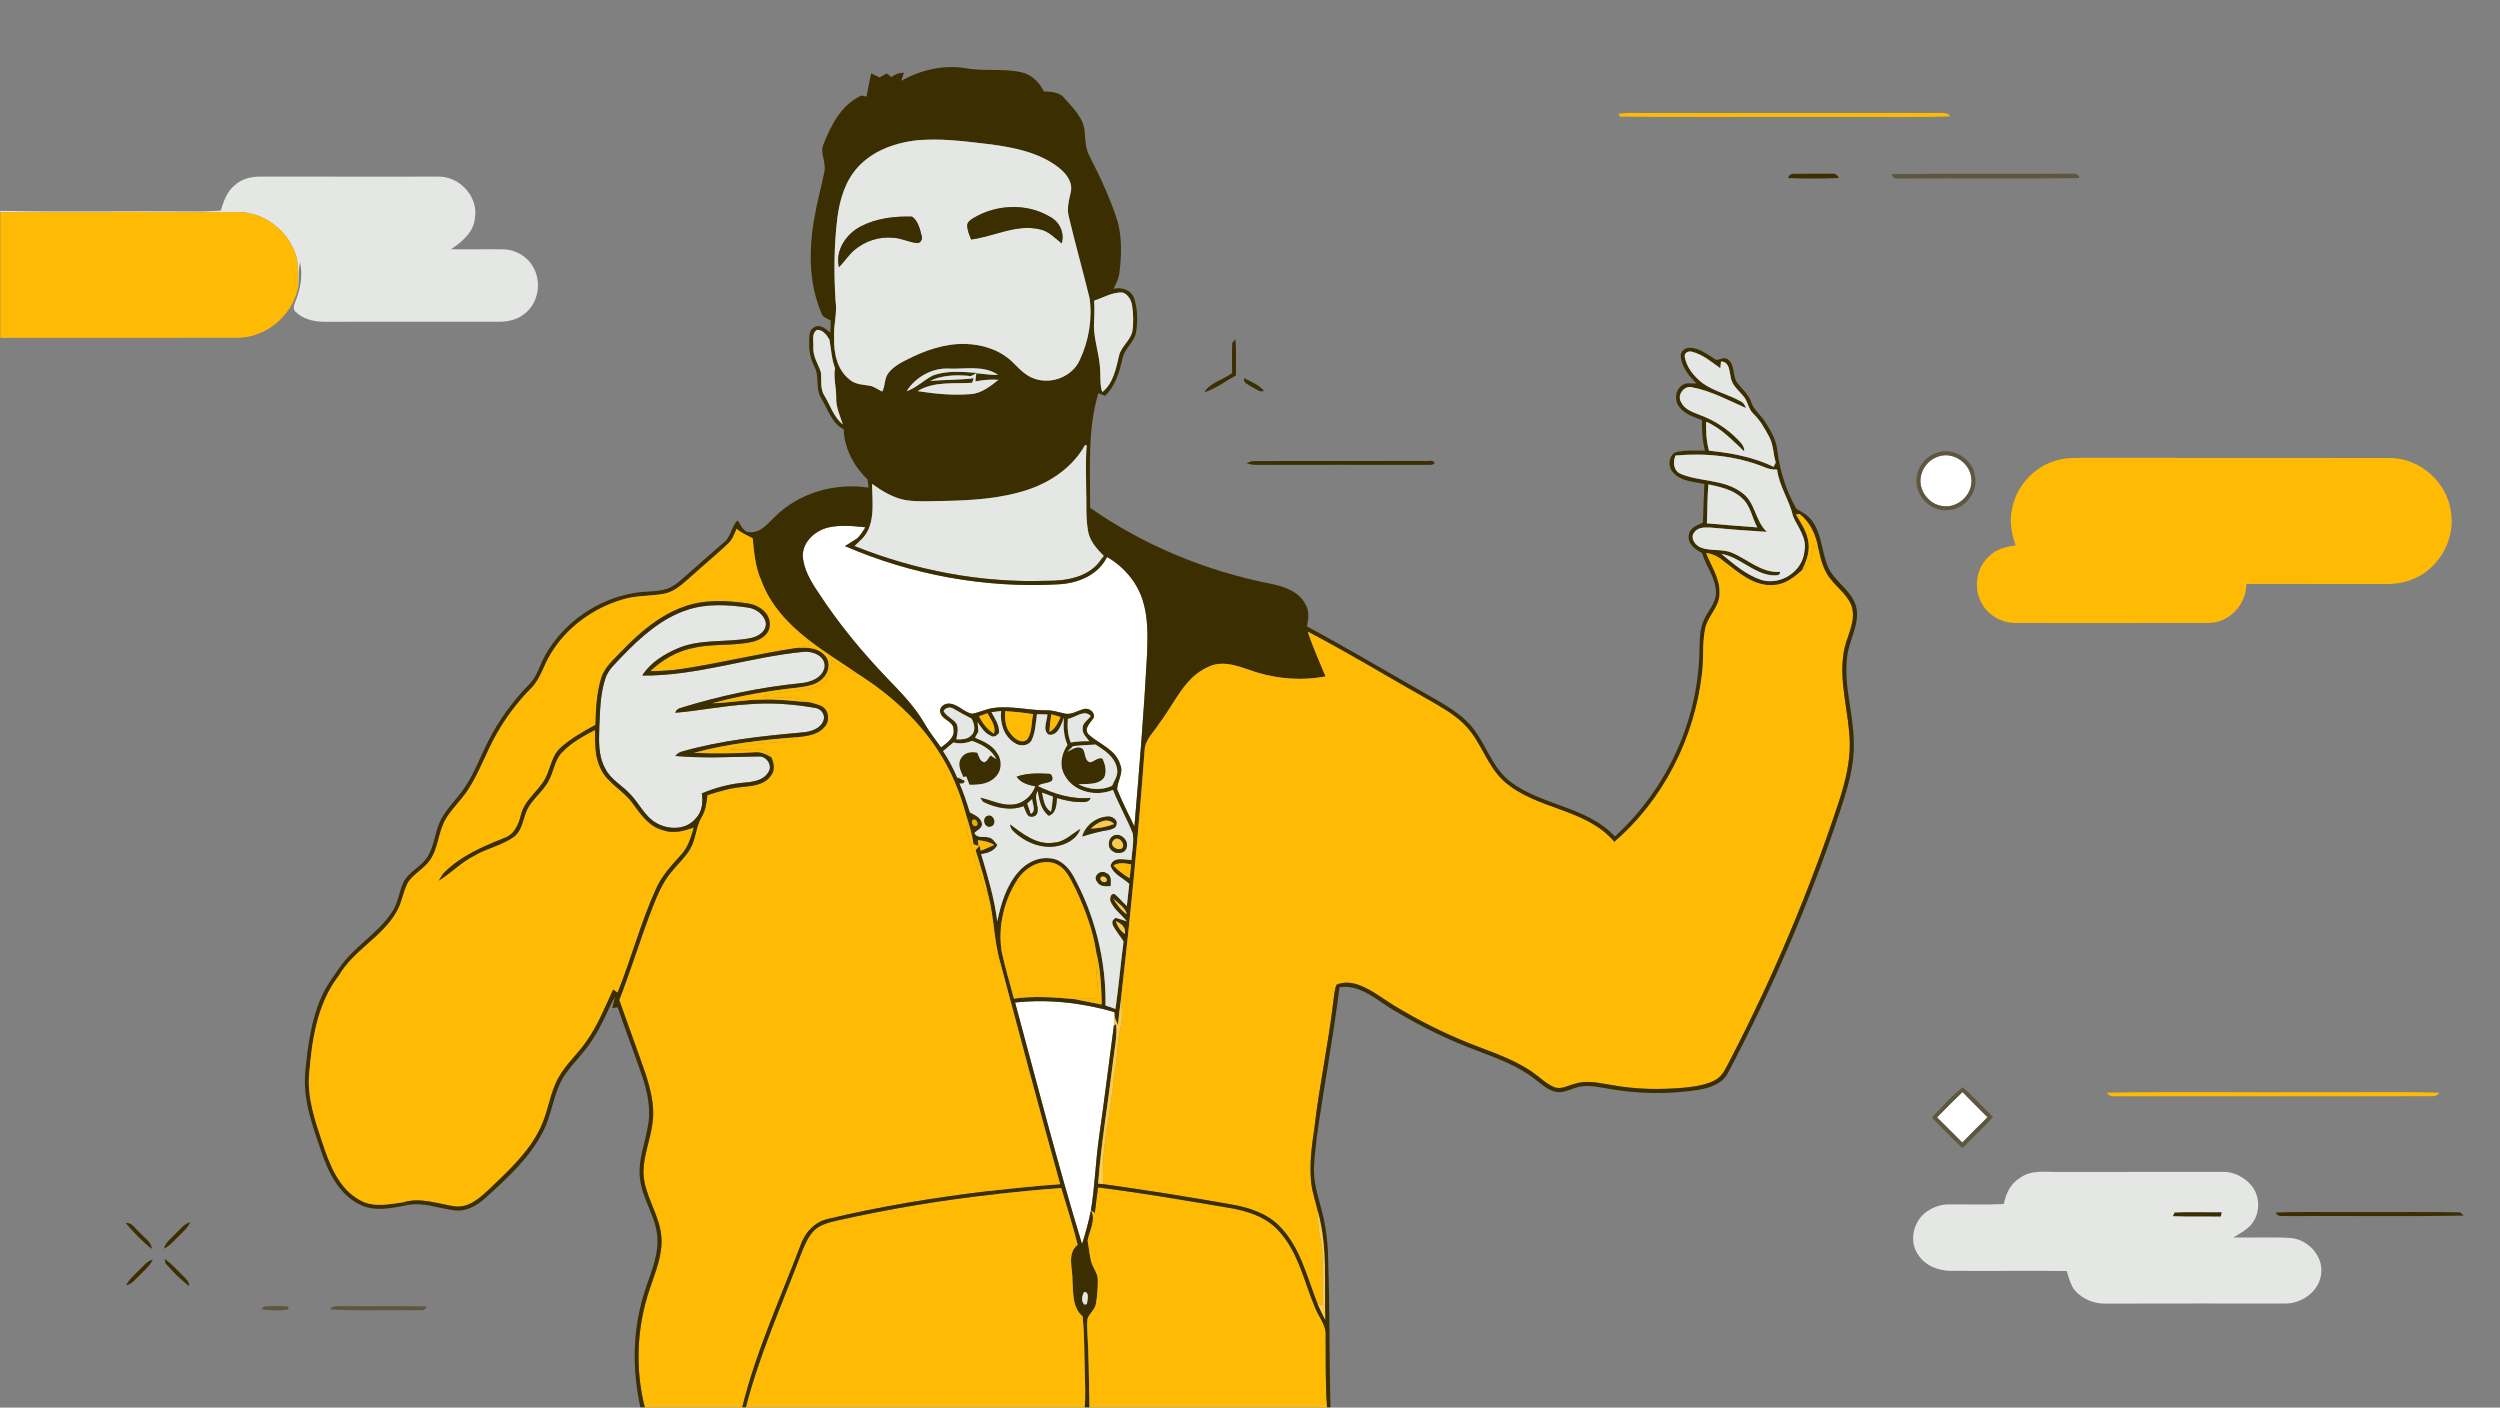 <svg width="7726" height="4350" viewBox="0 0 7726 4350" fill="none" xmlns="http://www.w3.org/2000/svg">
<rect x="0" y="0" width="7726" height="4350" fill="#808080" stroke="none"/>
<g clip-path="url(#clip0_232_2813)">
<path d="M5988.28 1411.41C6035.06 1393.25 6090.41 1431.3 6092.49 1480.86C6096.85 1528.71 6050.08 1572.19 6002.51 1563.83C5958.24 1558.32 5924.91 1510.33 5937.43 1466.91C5943.65 1441.52 5963.53 1420 5988.28 1411.41Z" fill="white"/>
<path d="M2560.3 1629.91C2597.85 1621.69 2636.76 1625.41 2674.67 1629.63C2666.01 1642.14 2658.79 1656.45 2646.34 1665.6C2634.76 1673.18 2623.03 1680.41 2611.3 1687.7C2817.71 1776.89 3045.01 1818.23 3269.59 1805.79C3328.38 1803.21 3390.96 1779.18 3419.5 1724.39L3421.43 1721.46C3471.99 1750.5 3512.83 1797.49 3530.86 1853.28C3548.24 1906.06 3546.81 1962.42 3545.16 2017.28C3535.65 2196.44 3520.99 2375.32 3505.75 2554.12C3487.23 2516.21 3468.27 2478.45 3452.47 2439.47C3452.68 2413.72 3473.64 2388.48 3461.55 2361.94C3447.6 2316.31 3398.75 2300.15 3365.93 2271.54C3346.19 2252.94 3370 2233.77 3379.94 2218.04C3385.09 2199.94 3363.64 2185.92 3347.83 2191.72C3329.24 2196.58 3311.71 2209.31 3291.76 2205.52C3272.45 2201.59 3253.56 2194.58 3233.61 2195.22C3178.68 2195.72 3124.18 2180.06 3069.32 2188.07C3046.87 2191.15 3026.48 2202.02 3004.17 2205.74C2978.21 2201.23 2960.61 2175.7 2933.58 2174.48C2918.41 2172.77 2900.17 2187.21 2906.54 2203.23C2912.83 2225.33 2946.66 2229.05 2946.88 2253.58C2951.24 2280.12 2926.28 2296.14 2908.18 2309.94C2891.02 2285.56 2872.07 2262.38 2857.33 2236.35C2826.86 2183.14 2783.38 2139.15 2741.11 2095.38C2663.58 2014.34 2591.91 1927.52 2530.62 1833.61C2506.8 1798.56 2483.42 1760.51 2480.77 1717.1C2481.27 1672.9 2519.82 1639.64 2560.3 1629.91Z" fill="white"/>
<path d="M3137.05 3098.12C3240.12 3087.03 3344.54 3098.98 3443.88 3127.73C3443.17 3141.53 3442.6 3155.33 3442.38 3169.28C3426.93 3283.86 3413.2 3398.72 3396.61 3513.23C3385.95 3588.54 3383.52 3664.79 3371.58 3739.96C3364.42 3775.43 3355.13 3810.4 3343.9 3844.74C3268.51 3597.7 3204.57 3347.44 3137.05 3098.12Z" fill="white"/>
<path d="M5986.21 3453.15C6012.03 3426.69 6038.13 3400.44 6064.81 3374.76C6090.2 3401.08 6116.45 3426.69 6142.27 3452.79C6116.02 3478.54 6089.91 3504.5 6064.31 3530.9C6038.2 3505.01 6012.46 3478.9 5986.21 3453.15Z" fill="white"/>
<path d="M2785.38 249.609C2845.39 216.137 2915.55 199.473 2984 210.845C3040.64 221.001 3099.01 210.845 3155.29 223.075C3187.41 229.655 3211.87 253.686 3225.74 282.438C3247.99 283.868 3273.59 283.797 3288.9 302.893C3315.65 333.433 3349.33 364.831 3352.19 407.959C3354.2 433.564 3354.55 460.313 3367.36 483.343C3401.33 549.072 3432.44 616.517 3454.83 687.11C3466.84 736.245 3466.06 787.741 3460.12 837.735C3458.62 857.547 3450.25 875.785 3440.59 892.807C3466.41 885.869 3496.81 896.312 3505.54 923.347C3515.41 955.675 3516.41 990.792 3511.33 1024.12C3507.11 1057.09 3474.35 1076.69 3468.77 1109.16C3459.4 1150.29 3446.46 1193.63 3414.85 1223.45C3407.98 1220.59 3401.19 1217.8 3394.39 1215.01C3359.92 1329.88 3369.64 1451.11 3368.93 1569.41C3535.93 1685.99 3728.47 1765.02 3928.16 1804.35C3969.21 1812.44 4014.99 1828.31 4034.8 1868.44C4046.81 1889.04 4044.1 1913.43 4038.66 1935.53C4170.83 2006.83 4299.86 2083.72 4430.53 2157.82C4470.44 2180.78 4511.28 2204.31 4542.32 2238.99C4591.31 2292.56 4608.12 2370.09 4667.27 2415.37C4765.25 2490.18 4904.15 2491.97 4990.62 2584.95C5148.97 2440.97 5246.52 2231.63 5251.82 2017.42C5253.25 1982.16 5250.89 1944.82 5267.41 1912.5C5280 1886.1 5302.67 1862.79 5303.17 1831.96C5302.96 1786.9 5272.56 1750.43 5259.69 1708.8C5238.66 1698.14 5213.91 1680.19 5219.35 1653.01C5221.92 1630.56 5245.38 1623.26 5262.76 1615.04C5263.76 1575.2 5265.84 1535.43 5267.05 1495.59C5234.08 1488.66 5195.03 1487.8 5171 1460.83C5154.48 1443.96 5155.69 1412.84 5175.15 1398.75C5205.4 1389.81 5237.8 1393.03 5269.05 1392.75C5260.9 1361.99 5259.11 1330.09 5259.9 1298.48C5234.51 1288.47 5205.83 1280.03 5189.09 1256.78C5174.22 1237.69 5176.86 1206.29 5196.96 1191.84C5209.48 1180.75 5227.14 1185.83 5242.31 1185.05C5220.28 1161.94 5196.89 1135.2 5194.24 1102.01C5192.38 1086.56 5207.33 1074.04 5222.06 1074.83C5253.46 1075.4 5278.5 1097.22 5304.24 1112.59C5315.9 1111.02 5330.13 1101.94 5340.93 1111.38C5362.96 1129.12 5353.09 1162.66 5369.47 1183.9C5384.06 1202.78 5403.66 1218.52 5411.67 1241.83C5419.54 1266.72 5441.35 1282.32 5455.01 1303.56C5472.82 1331.52 5490.34 1361.28 5493.13 1395.18C5500.93 1457.33 5520.53 1517.91 5551.5 1572.41C5560.01 1577.2 5568.45 1581.99 5576.81 1587.21L5562.58 1588.72C5559.51 1589 5553.28 1589.57 5550.21 1589.86C5567.09 1618.4 5587.11 1647.22 5589.4 1681.41C5592.19 1709.8 5581.11 1736.98 5569.09 1762.09C5544.13 1784.97 5514.88 1807.29 5479.54 1808C5420.61 1812.29 5373.91 1770.17 5330.13 1737.05C5313.76 1722.82 5294.87 1711.02 5272.7 1709.3C5288.51 1749.14 5315.47 1786.9 5314.11 1831.53C5315.97 1875.16 5275.92 1904.49 5269.13 1945.97C5260.4 1990.88 5265.76 2037.16 5259.97 2082.43C5237.01 2280.62 5140.82 2471.8 4988.76 2601.97C4900.5 2497.33 4745.44 2503.27 4646.74 2413.79C4595.1 2366.73 4577.72 2295 4530.38 2244.57C4500.98 2212.75 4462.86 2191.22 4425.95 2169.4C4297.64 2097.38 4172.05 2020.49 4041.59 1952.33C4057.11 1999.47 4077.78 2044.6 4096.59 2090.44C4025.5 2104.03 3951.48 2098.74 3882.39 2077.57C3835.61 2062.91 3784.19 2037.66 3735.62 2060.33C3661.17 2091.87 3630.84 2172.12 3585 2232.49C3568.26 2259.81 3540.01 2283.27 3537.44 2316.95C3518.55 2573.93 3493.74 2830.41 3464.48 3086.32C3460.98 3113.42 3457.47 3140.46 3454.83 3167.71C3451.97 3161.49 3449.25 3155.26 3446.67 3149.04C3446.03 3141.82 3445.1 3134.74 3443.88 3127.73C3344.54 3098.98 3240.12 3087.03 3137.05 3098.12C3204.57 3347.44 3268.51 3597.7 3343.9 3844.73C3355.13 3810.4 3364.42 3775.43 3371.58 3739.96C3388.31 3770.14 3366.5 3803.25 3361.13 3833.94C3365.21 3855.32 3366.85 3877.21 3372.15 3898.38C3377.15 3917.9 3392.75 3934.07 3392.67 3955.02C3393.1 3978.98 3391.03 4003.01 3387.45 4026.76C3385.16 4044.42 3370.5 4056.44 3362.35 4071.39C3358.27 4084.69 3360.13 4098.92 3360.28 4112.73C3365.14 4191.4 3365.07 4270.29 3367 4349.11H3351.84C3355.7 4310.99 3352.77 4272.72 3352.19 4234.6C3350.91 4179.1 3351.05 4123.46 3345.83 4068.17C3313 4040.49 3317.08 3994.5 3314.21 3955.95C3315.14 3918.83 3296.48 3874.7 3330.31 3846.74C3315.5 3787.88 3297.19 3729.87 3279.6 3671.72C3212.44 3676.3 3145.42 3682.95 3078.48 3690.25C3072.47 3686.81 3066.53 3683.45 3060.6 3680.09C3132.41 3672.01 3204.29 3664.71 3276.31 3659.56C3212.73 3432.2 3152.58 3203.9 3091.57 2975.89C3071.25 2908.01 3072.4 2836.35 3054.52 2768.04C3044 2720.48 3029.56 2673.85 3014.9 2627.43C3019.04 2622.71 3023.33 2618.06 3027.7 2613.41L3030.77 2629.15C3044.79 2623.35 3058.81 2617.56 3072.54 2611.05C3057.09 2602.04 3039.78 2598.11 3022.19 2596.6L3023.91 2614.27C3020.04 2612.98 3012.39 2610.55 3008.6 2609.26C3004.1 2579.15 2995.66 2549.83 2986.14 2521.01C2967.26 2449.34 2938.65 2379.75 2897.6 2317.81C2834.8 2221.61 2747.19 2143.51 2650.56 2082.43C2599.42 2046.96 2546 2014.7 2497 1976.15C2435.85 1928.3 2380.28 1869.3 2353.1 1795.2C2334.22 1753.79 2330.36 1708.3 2326.07 1663.67C2309.04 1654.73 2291.16 1647.01 2276.5 1634.2C2269.49 1651.51 2262.48 1669.75 2247.89 1682.34C2210.92 1717.03 2171.51 1749.14 2134.03 1783.47C2109.86 1804.43 2085.32 1828.53 2052.71 1834.89C2010.23 1842.76 1966.17 1839.83 1924.47 1852.63C1832.71 1879.38 1749.74 1939.96 1700.82 2022.71C1679.94 2057.04 1670.35 2098.38 1641.24 2127.42C1600.33 2168.55 1564.93 2215.11 1536.39 2265.67C1502.42 2323.89 1481.75 2389.19 1443.7 2445.19C1423.46 2475.16 1396.14 2499.76 1377.83 2531.16C1354.23 2570.71 1355.66 2620.49 1328.91 2658.54C1310.45 2685.29 1279.2 2699.81 1261.18 2726.77C1245.44 2756.03 1242.44 2790.43 1225.13 2819.04C1180.21 2896.78 1092.53 2937.12 1047.4 3014.87C980.237 3101.55 964.001 3213.84 955.419 3319.98C949.196 3393.36 974.086 3464.09 996.901 3532.61C1019.29 3599.41 1046.97 3673.73 1112.7 3708.99C1154.18 3732.66 1202.96 3721.29 1247.37 3715.14L1261.32 3723.79C1211.47 3733.38 1156.11 3746.61 1108.76 3720.86C1043.75 3687.67 1012.35 3616.87 990.321 3551.21C964.216 3474.39 935.464 3394.86 943.475 3312.4C951.127 3233.79 960.926 3153.62 993.468 3080.81C1007.99 3047.48 1030.02 3018.44 1050.47 2988.69C1095.32 2924.46 1167.48 2885.27 1210.75 2819.68C1231.35 2790.21 1232.92 2752.67 1249.45 2721.48C1268.18 2690.87 1304.59 2676.42 1322.83 2645.31C1343.5 2609.34 1344.57 2565.78 1364.52 2529.45C1382.69 2496.4 1410.51 2470.3 1432.04 2439.61C1464.15 2394.7 1482.54 2342.27 1507.35 2293.42C1540.33 2227.19 1584.45 2166.9 1636.09 2114.12C1661.48 2088.87 1668.64 2052.46 1686.37 2022.43C1743.45 1922.72 1847.16 1851.2 1960.37 1832.46C1992.77 1826.74 2026.32 1829.75 2058.22 1820.66C2078.39 1814.73 2094.84 1800.92 2110.5 1787.48C2152.2 1750.5 2194.04 1713.59 2236.09 1677.12C2259.05 1660.02 2259.91 1628.41 2278.72 1608.03C2289.88 1621.12 2296.46 1645.65 2317.7 1644.65C2350.31 1647.01 2372.06 1618.76 2393.3 1598.59C2467.97 1523.06 2580.04 1491.23 2684.11 1506.97C2683.39 1500.74 2682.03 1488.23 2681.32 1482.01C2638.98 1441.17 2609.08 1386.38 2607.36 1326.66C2570.1 1308.21 2558.87 1265.72 2538.92 1232.54C2518.32 1202.57 2533.7 1163.88 2516.82 1132.76C2505.23 1109.88 2499.65 1084.34 2500.72 1058.74C2500.87 1041.72 2499.22 1017.83 2518.53 1010.17C2536.77 1001.31 2552.65 1017.61 2565.95 1027.77C2566.24 1015.25 2566.74 1002.74 2567.31 990.291C2556.73 984.57 2542.64 981.351 2538.84 968.334C2498.08 873.138 2499.15 765.927 2518.25 665.796C2525.83 619.879 2539.2 575.249 2547.79 529.618C2553.72 501.796 2533.7 474.189 2544.49 446.796C2568.17 387.003 2600.28 322.92 2662.29 295.312C2666.23 296.099 2674.02 297.744 2677.88 298.602C2682.03 274.499 2687.04 250.468 2692.33 226.579C2700.91 231.157 2709.64 235.305 2718.51 239.167C2726.02 235.305 2733.38 231.157 2740.54 226.651C2744.04 229.583 2751.05 235.448 2754.56 238.38C2765.93 229.798 2778.87 224.005 2793.46 225.077C2791.46 231.157 2787.38 243.459 2785.38 249.609ZM2822.21 434.923C2759.92 443.72 2697.12 467.609 2653.35 514.312C2612.58 557.083 2595.28 616.088 2587.77 673.377C2577.47 758.489 2576.82 844.744 2582.19 930.213C2588.19 968.406 2575.03 1006.1 2577.82 1044.36C2576.39 1090.92 2586.98 1142.99 2625.67 1173.03C2644.48 1189.91 2670.95 1188.05 2694.12 1193.41C2705.42 1197.78 2715.5 1204.86 2726.52 1210.01C2735.96 1192.91 2732.6 1171.46 2743.83 1155.15C2758.49 1134.19 2781.8 1121.89 2804.12 1110.59C2859.41 1082.55 2920.06 1061.31 2982.85 1062.89C3036.21 1064.03 3091.28 1081.48 3129.83 1119.67C3150 1139.49 3170.03 1161.87 3197.92 1170.6C3250.13 1188.69 3314.57 1163.45 3337.1 1112.02C3364.57 1053.52 3376.01 986.429 3367.36 922.346C3347.11 838.808 3323.51 755.985 3303.7 672.376C3295.91 645.913 3303.34 619.092 3309.21 593.13C3316 563.52 3295.26 536.556 3273.38 519.176C3213.58 471.614 3136.12 456.308 3062.24 446.223C2982.71 436.997 2902.32 425.339 2822.21 434.923ZM3381.45 929.14C3382.95 955.818 3381.8 982.496 3380.66 1009.17C3381.73 1052.66 3396.97 1094.43 3399.68 1137.77C3401.9 1162.44 3398.25 1187.84 3406.48 1211.72C3440.17 1184.97 3449.03 1138.91 3458.26 1099.15C3465.05 1070.4 3493.16 1052.66 3499.39 1023.84C3503.61 997.658 3502.39 970.766 3498.74 944.66C3496.24 927.638 3486.51 910.258 3469.85 903.964C3438.38 902.176 3410.41 919.628 3381.45 929.14ZM2513.45 1073.11C2511.81 1101.01 2528.33 1124.4 2536.7 1149.71C2539.92 1174.1 2533.55 1200.64 2547.79 1222.67C2566.09 1252.56 2576.32 1288.97 2604.57 1311.64C2596.28 1285.25 2583.62 1259.36 2584.19 1231.03C2585.19 1199.78 2575.11 1168.81 2580.61 1137.7C2569.81 1109.52 2568.53 1079.26 2563.38 1050.01C2555.44 1035.85 2543.57 1019.47 2525.68 1019.33C2506.09 1029.84 2515.31 1055.23 2513.45 1073.11ZM5206.26 1101.37C5211.84 1135.12 5235.01 1163.52 5261.54 1183.9C5296.66 1209.36 5340.29 1218.38 5377.84 1239.47C5387.28 1243.19 5392.65 1251.56 5395.58 1261.07C5341.36 1237.11 5288.15 1208.08 5229.43 1196.92C5204.76 1189.84 5181.37 1221.67 5195.46 1243.12C5205.47 1264.79 5229.5 1273.02 5250.1 1281.17C5294.44 1297.26 5335.5 1322.65 5368.61 1356.41C5378.63 1367.14 5392 1378.01 5390.21 1394.75C5353.67 1361.06 5319.48 1323.23 5272.7 1303.34C5271.99 1333.38 5273.2 1363.71 5281.5 1392.82C5350.02 1399.68 5418.96 1412.49 5481.4 1442.67C5483.55 1438.16 5485.62 1433.66 5487.77 1429.15C5479.76 1403.62 5480.69 1375.51 5468.39 1351.41C5454.15 1325.09 5439.56 1298.48 5417.68 1277.67C5402.23 1262.79 5401.73 1238.97 5387.14 1223.52C5372.48 1205.86 5352.31 1190.2 5348.66 1166.16C5343.87 1147.14 5345.23 1117.74 5318.55 1117.17C5318.05 1122.39 5316.97 1132.83 5316.47 1138.06C5289.3 1118.74 5262.83 1095.86 5229.93 1087.35C5219.42 1083.7 5205.97 1088.92 5206.26 1101.37ZM2801.9 1208.93C2832.44 1198.21 2855.26 1174.39 2883.65 1160.01C2926.78 1144.56 2973.91 1149.07 3018.76 1152.29C3010.39 1156.58 3002.38 1164.88 2992.01 1161.44C2952.31 1158.01 2910.9 1159.73 2874.43 1177.11C2919.41 1173.39 2964.69 1174.46 3009.53 1168.88C3008.17 1172.46 3005.45 1179.54 3004.1 1183.04C2947.88 1186.55 2886.08 1177.75 2835.8 1208.65C2889.16 1217.16 2943.59 1222.24 2997.66 1218.09C3032.06 1216.59 3059.81 1194.2 3085.63 1173.75C3061.74 1172.1 3037.85 1174.32 3014.39 1178.68C3014.47 1170.17 3016.04 1161.73 3017.33 1153.36C3039.71 1156.08 3062.1 1158.65 3084.7 1158.65C3040.07 1128.04 2984.14 1141.13 2933.65 1139.2C2881.65 1135.98 2829.22 1165.23 2801.9 1208.93ZM3353.05 1375.65C3316.29 1441.88 3250.7 1487.8 3180.18 1512.12C3094.07 1541.65 3002.02 1546.59 2911.76 1548.31C2875.21 1548.66 2838.45 1551.17 2802.12 1546.16C2762.28 1540.01 2727.23 1518.48 2694.98 1495.52C2695.76 1555.46 2708.07 1630.34 2655.35 1673.4C2653.07 1671.47 2648.56 1667.6 2646.34 1665.6C2658.79 1656.45 2666.01 1642.14 2674.66 1629.63C2636.76 1625.41 2597.85 1621.69 2560.3 1629.91C2519.82 1639.64 2481.27 1672.9 2480.77 1717.1C2483.42 1760.51 2506.8 1798.56 2530.62 1833.61C2591.91 1927.52 2663.58 2014.34 2741.11 2095.38C2783.38 2139.15 2826.86 2183.14 2857.33 2236.35C2872.07 2262.38 2891.02 2285.56 2908.18 2309.94C2926.28 2296.14 2951.24 2280.12 2946.88 2253.58C2946.66 2229.05 2912.83 2225.33 2906.54 2203.23C2900.17 2187.21 2918.41 2172.77 2933.57 2174.48C2960.61 2175.7 2978.2 2201.23 3004.17 2205.74C3026.48 2202.02 3046.87 2191.15 3069.32 2188.07C3124.18 2180.06 3178.68 2195.72 3233.61 2195.22C3253.56 2194.58 3272.45 2201.59 3291.76 2205.52C3311.71 2209.31 3329.23 2196.58 3347.83 2191.72C3363.64 2185.92 3385.09 2199.94 3379.94 2218.04C3370 2233.77 3346.19 2252.94 3365.93 2271.54C3398.75 2300.15 3447.6 2316.31 3461.55 2361.94C3473.64 2388.48 3452.68 2413.72 3452.47 2439.47C3468.27 2478.45 3487.23 2516.21 3505.75 2554.12C3520.99 2375.32 3535.65 2196.44 3545.16 2017.28C3546.8 1962.42 3548.23 1906.06 3530.85 1853.28C3512.83 1797.49 3471.99 1750.5 3421.43 1721.46L3419.5 1724.39L3405.33 1725.39L3410.98 1717.96C3389.17 1695.78 3366.71 1670.97 3362.06 1638.92C3354.98 1596.23 3358.34 1552.74 3356.63 1509.68C3356.7 1465.13 3354.34 1420.42 3358.42 1375.94C3357.06 1375.87 3354.34 1375.72 3353.05 1375.65ZM5177.94 1407.84C5169.07 1428.58 5171.71 1455.83 5195.39 1464.98C5255.75 1489.66 5327.92 1481 5382.2 1521.84C5425.19 1550.52 5423.26 1609.82 5460.52 1643.72C5402.23 1640.14 5344.01 1635.92 5286.01 1630.41C5268.34 1629.63 5245.67 1629.13 5235.22 1646.22C5223.71 1661.24 5236.66 1681.05 5250.53 1689.28C5282.14 1705.73 5320.05 1694.21 5352.52 1708.3C5401.94 1728.76 5444 1771.67 5501.36 1767.16C5501.72 1782.61 5482.48 1777.11 5473.04 1777.68C5416.25 1770.38 5376.19 1721.39 5319.98 1711.88C5357.81 1742.77 5396.15 1776.82 5443.35 1792.2C5503.15 1810.08 5571.38 1765.66 5576.46 1702.87C5584.75 1662.53 5556.22 1630.13 5541.34 1595.73C5529.82 1545.8 5498.5 1502.68 5491.85 1451.18C5477.61 1451.97 5463.88 1448.68 5451.01 1442.95C5364.68 1408.84 5269.98 1399.25 5177.94 1407.84ZM5279.78 1496.81C5275.63 1536.86 5277.14 1577.2 5274.92 1617.32C5326.84 1621.97 5378.77 1625.98 5430.77 1629.84C5414.24 1600.59 5410.45 1563.61 5384.35 1540.3C5356.38 1512.9 5316.55 1505.25 5279.78 1496.81ZM2916.05 2197.65C2925.35 2214.82 2946.02 2221.04 2956.46 2237.21C2962.97 2252.58 2957.89 2269.39 2955.6 2285.13C2971.55 2284.84 2990.22 2285.56 3001.74 2272.4C3016.75 2259.31 3010.89 2235.99 3002.59 2220.83C2983.5 2211.39 2965.12 2200.87 2946.81 2190.29C2936.58 2183.71 2921.63 2186.14 2916.05 2197.65ZM3063.96 2200.94C3074.76 2220.83 3089.49 2241.35 3087.42 2265.17C3081.84 2272.25 3071.4 2280.55 3062.39 2273.9C3043.22 2266.32 3032.13 2248.22 3021.26 2231.84C3022.05 2241.5 3022.91 2251.15 3023.69 2260.81C3020.19 2267.1 3016.68 2273.47 3013.32 2279.76C3038.86 2291.06 3067.54 2302.22 3081.91 2327.97C3098.08 2350.21 3095.93 2383.68 3075.33 2402.35C3054.88 2423.66 3023.76 2425.67 2996.08 2425.31C2992.79 2416.73 2989.43 2408.22 2986.14 2399.7C2983.85 2400.06 2979.28 2400.85 2976.99 2401.28C2968.62 2382.97 2957.25 2360.51 2970.91 2341.7C2981.21 2324.96 3002.59 2321.96 3020.4 2326.18C3025.41 2337.34 3027.84 2351.93 3041.57 2355.65C3051.73 2352.43 3054.52 2341.34 3061.31 2334.4C3065.75 2337.27 3074.54 2343.06 3078.98 2345.99C3064.25 2316.09 3033.92 2300.57 3004.17 2289.63C2985.64 2297 2965.9 2299.65 2946.45 2294.5C2935.86 2303.51 2925.14 2312.38 2914.48 2321.24C2931.79 2347.35 2946.45 2375.1 2958.61 2403.92L2961.33 2403.49C2968.26 2406.43 2975.06 2409.65 2981.92 2413.08C2979.71 2420.59 2974.2 2423.24 2965.33 2421.02C2978.42 2450.06 2987.86 2480.45 2997.37 2510.78C3012.68 2518.79 3032.78 2526.66 3034.99 2546.54C3034.71 2560.2 3019.69 2565.64 3011.46 2574.07C3019.19 2591.6 3039.64 2584.09 3054.59 2587.88C3067.96 2589.38 3074.19 2602.68 3082.48 2611.41C3072.33 2630.36 3052.23 2637.09 3032.2 2639.52C3052.44 2707.82 3073.33 2776.41 3081.91 2847.36C3093.14 2793.15 3109.8 2737.57 3146.78 2694.95C3170.03 2667.84 3204.86 2648.89 3241.26 2652.18C3275.02 2652.75 3301.41 2679 3316.93 2706.89C3384.09 2828.69 3418.49 2968.3 3416.56 3107.41C3426.72 3110.85 3437.02 3114.42 3447.25 3118C3457.12 3048.62 3463.27 2978.82 3472.21 2909.37C3461.55 2892.92 3448.89 2877.83 3439.59 2860.52C3435.02 2850.01 3437.88 2842 3448.1 2836.49C3459.69 2839.49 3470.99 2843.5 3482.43 2847.29C3465.05 2825.98 3440.88 2809.31 3430.72 2782.92C3430.37 2773.84 3432.8 2759.25 3445.24 2763.32C3458.55 2774.41 3469.49 2788.07 3482.36 2799.73C3485.08 2776.98 3487.37 2754.31 3489.87 2731.57C3470.85 2713.11 3440.02 2702.31 3432.08 2675.21C3440.24 2645.95 3474.57 2656.9 3496.52 2658.04C3498.17 2630.72 3504.68 2603.11 3500.74 2575.79C3482.36 2530.02 3457.54 2486.96 3439.45 2441.04C3387.88 2463.07 3318.72 2447.84 3290.61 2396.77C3272.66 2366.88 3280.17 2329.4 3298.84 2301.86C3287.47 2275.26 3284.96 2246.22 3288.4 2217.68C3279.1 2238.92 3270.66 2274.61 3240.83 2270.46C3220.31 2255.95 3236.54 2227.69 3236.9 2207.95C3226.1 2207.81 3215.3 2207.6 3204.57 2207.24C3200.64 2234.06 3200.35 2262.53 3188.26 2287.34C3177.82 2306.94 3150.14 2307.51 3133.98 2295C3101.87 2274.33 3089.85 2233.92 3093.86 2197.44C3083.84 2198.58 3073.9 2199.73 3063.96 2200.94ZM3106.16 2197.8C3105.51 2221.04 3105.94 2246.15 3121.53 2265.1C3132.69 2280.33 3154.58 2300.57 3173.75 2285.77C3190.34 2263.45 3186.76 2232.99 3192.84 2207.02C3164.09 2202.52 3135.2 2199.44 3106.16 2197.8ZM3025.7 2213.25C3035.92 2235.06 3051.09 2254.09 3071.4 2267.32C3079.34 2243.79 3061.1 2223.76 3051.8 2203.95C3043.22 2207.45 3034.49 2210.46 3025.7 2213.25ZM3300.12 2221.47C3298.19 2246.22 3299.48 2271.39 3309.14 2294.57C3328.09 2291.35 3347.26 2290.2 3366.43 2290.63C3357.63 2279.12 3344.97 2267.82 3345.68 2252.01C3344.47 2234.85 3361.78 2225.26 3370.86 2213.1C3351.05 2190.5 3323.16 2218.54 3300.12 2221.47ZM3248.92 2207.45C3246.41 2225.55 3244.19 2243.79 3242.98 2262.1C3261.5 2252.8 3269.23 2233.49 3277.67 2216.04C3268.08 2213.17 3258.5 2210.24 3248.92 2207.45ZM3316.15 2306.01C3310.28 2311.8 3304.49 2317.67 3298.62 2323.46C3312.86 2316.38 3330.24 2302.36 3345.9 2314.38C3356.56 2326.61 3349.83 2350.85 3369.5 2355.86C3382.16 2353 3393.39 2339.34 3407.05 2344.2C3415.49 2361.94 3421.07 2383.83 3412.63 2402.57C3394.39 2427.24 3359.7 2421.59 3332.88 2423.74C3364.57 2440.4 3403.83 2443.83 3436.73 2428.38C3444.17 2411.79 3456.33 2394.84 3452.18 2375.67C3446.1 2340.05 3413.92 2318.81 3385.74 2301C3362.49 2302.51 3339.18 2303.01 3316.15 2306.01ZM3006.17 2533.95C2999.3 2541.25 3008.6 2558.2 3018.4 2551.97C3025.34 2544.68 3015.75 2527.87 3006.17 2533.95ZM3143.13 2720.34C3102.22 2784.71 3083.84 2864.17 3095.5 2939.77C3105.73 2989.12 3120.82 3037.25 3133.34 3086.03C3194.56 3077.45 3256.28 3081.81 3317.43 3087.17C3346.54 3092.97 3375.65 3098.47 3404.76 3104.34C3403.33 3050.55 3401.33 2996.13 3387.88 2943.84C3378.01 2876.18 3353.84 2810.81 3324.73 2749.09C3308.42 2717.62 3293.33 2678.5 3256 2667.2C3211.51 2654.61 3166.24 2683.43 3143.13 2720.34ZM3440.81 2674.85C3455.61 2690.3 3472.78 2703.03 3491.02 2714.11C3492.59 2699.81 3494.02 2685.58 3495.67 2671.34C3477.07 2667.84 3457.83 2664.19 3440.81 2674.85ZM3440.38 2776.63C3451.18 2795.44 3464.41 2813.1 3482.43 2825.69C3477.43 2803.52 3454.9 2792.15 3440.38 2776.63ZM3448.03 2846.65C3453.33 2862.38 3462.48 2876.54 3476.36 2886.13C3480.22 2865.46 3464.7 2853.73 3448.03 2846.65ZM3349.9 3993C3344.18 4004.59 3340.39 4020.61 3350.62 4030.98C3362.56 4034.91 3359.56 4019.75 3361.49 4013.03C3362.28 4004.52 3362.06 3991 3349.9 3993Z" fill="#3B2E00"/>
<path d="M3808.36 1059.02C3810.72 1056.45 3815.44 1051.3 3817.8 1048.72C3821.38 1085.84 3818.95 1123.18 3819.66 1160.44C3787.12 1177.68 3757.44 1201.21 3721.89 1212.15C3740.63 1181.76 3780.04 1173.82 3807.72 1153.08C3808 1121.75 3806.21 1090.28 3808.36 1059.02Z" fill="#3B2E00"/>
<path d="M5983.56 1400.04C6035.84 1379.37 6099.07 1418.92 6104.08 1474.57C6112.23 1525.99 6067.89 1577.7 6015.75 1576.63C5964.32 1579.85 5918.48 1531.64 5922.84 1480.65C5924.63 1444.74 5949.52 1411.63 5983.56 1400.04ZM5988.28 1411.41C5963.54 1420 5943.65 1441.52 5937.43 1466.91C5924.91 1510.33 5958.24 1558.32 6002.51 1563.83C6050.08 1572.19 6096.85 1528.71 6092.49 1480.86C6090.42 1431.3 6035.06 1393.25 5988.28 1411.41Z" fill="#5F563E"/>
<path d="M806.082 4046.57C808.728 4044.28 813.878 4039.7 816.524 4037.42C841.271 4035.56 866.304 4035.7 891.05 4037.85C891.05 4039.92 891.05 4043.92 891.122 4046C863.443 4052.79 834.19 4048.79 806.082 4046.57Z" fill="#5F563E"/>
<path d="M1020.43 4046.57C1028.37 4031.91 1045.97 4037.56 1059.34 4036.42C1145.6 4037.27 1231.85 4035.49 1318.11 4037.34C1314.75 4055.08 1293.72 4047.22 1280.99 4049.36C1194.16 4047.5 1107.05 4052.51 1020.43 4046.57Z" fill="#5F563E"/>
<path d="M5001.28 352.173C5026.74 346.88 5052.99 349.598 5078.88 349.169C5384.13 349.098 5689.46 349.455 5994.72 348.955C6006.02 349.598 6020.11 347.31 6026.62 359.826C5906.25 363.402 5785.66 360.398 5665.29 361.399C5445.64 360.756 5226 362.687 5006.43 360.47C5005.14 358.395 5002.56 354.247 5001.28 352.173Z" fill="#FFBB04"/>
<path d="M2822.21 434.923C2902.32 425.339 2982.71 436.997 3062.24 446.223C3136.12 456.308 3213.58 471.613 3273.37 519.175C3295.26 536.555 3316 563.519 3309.21 593.129C3303.34 619.092 3295.9 645.912 3303.7 672.376C3323.51 755.985 3347.11 838.807 3367.35 922.345C3376.01 986.429 3364.57 1053.52 3337.1 1112.02C3314.57 1163.45 3250.13 1188.69 3197.92 1170.6C3170.03 1161.87 3150 1139.49 3129.83 1119.67C3091.28 1081.48 3036.21 1064.03 2982.85 1062.89C2920.06 1061.31 2859.41 1082.55 2804.12 1110.59C2781.8 1121.89 2758.49 1134.19 2743.83 1155.15C2732.6 1171.46 2735.96 1192.91 2726.52 1210.01C2715.5 1204.86 2705.42 1197.78 2694.12 1193.41C2670.95 1188.05 2644.48 1189.91 2625.67 1173.03C2586.98 1142.99 2576.39 1090.92 2577.82 1044.36C2575.03 1006.1 2588.19 968.405 2582.19 930.212C2576.82 844.744 2577.47 758.488 2587.76 673.377C2595.27 616.088 2612.58 557.082 2653.35 514.312C2697.12 467.608 2759.92 443.72 2822.21 434.923ZM3011.6 671.947C3002.59 677.311 2992.29 683.032 2989.15 693.904C2988.43 710.211 2995.51 725.23 3001.16 740.107C3071.75 731.095 3139.99 691.83 3212.44 708.423C3240.33 713.787 3259.79 735.243 3280.96 752.194C3290.9 719.509 3274.09 684.749 3244.27 669.515C3173.89 627.817 3081.62 631.25 3011.6 671.947ZM2659.72 699.84C2614.87 723.299 2580.54 773.651 2592.77 825.719C2609.29 808.983 2621.88 788.742 2639.76 773.293C2672.88 744.97 2717.58 730.094 2761.13 734.957C2786.02 735.816 2808.48 748.761 2833.16 750.907C2843.31 753.124 2852.47 739.034 2848.53 730.094C2843.24 708.637 2837.66 682.818 2818.78 669.515C2764.71 667.727 2708.21 674.521 2659.72 699.84Z" fill="#E4E7E3"/>
<path d="M723.903 573.748C746.432 552.005 778.617 544.996 809.014 545.711C990.394 546.426 1171.77 545.497 1353.15 545.854C1418.95 543.708 1478.82 606.934 1467.8 673.092C1464.44 717.507 1428.18 747.117 1393.99 770.147C1446.92 771.649 1499.92 769.36 1552.84 770.505C1590.46 770.219 1627.37 790.459 1646.39 823.002C1675.15 869.348 1664.7 936.65 1620.79 969.837C1597.97 988.933 1567.58 994.655 1538.61 994.369C1362.31 994.726 1186.01 993.653 1009.7 994.583C976.662 995.155 941.187 989.076 916.082 965.903C904.067 958.393 907.714 944.661 912.006 933.861C928.17 895.025 936.323 852.827 927.454 811.058C921.089 834.66 924.808 859.407 922.162 883.438L920.803 891.448C921.733 857.905 923.664 823.503 915.153 790.746C891.765 714.718 817.811 655.998 737.492 655.354C491.957 655.283 246.422 655.068 0.887 655.497V651.707C198.717 655.497 396.618 651.778 594.448 653.352C623.7 653.924 652.953 652.923 682.134 650.848C690.931 622.955 700.658 593.202 723.903 573.748Z" fill="#E4E7E3"/>
<path d="M3353.05 1375.65C3354.34 1375.72 3357.06 1375.87 3358.42 1375.94C3354.34 1420.43 3356.7 1465.13 3356.63 1509.68C3358.35 1552.74 3354.98 1596.23 3362.06 1638.92C3366.71 1670.97 3389.17 1695.78 3410.99 1717.96L3405.34 1725.4C3369.79 1783.47 3296.62 1795.77 3233.9 1794.91C3031.13 1801.78 2828.15 1762.8 2640.12 1687.35C2645.2 1682.77 2650.28 1678.12 2655.36 1673.4C2708.07 1630.34 2695.77 1555.46 2694.98 1495.52C2727.23 1518.48 2762.28 1540.01 2802.12 1546.16C2838.45 1551.17 2875.21 1548.66 2911.76 1548.31C3002.02 1546.59 3094.07 1541.65 3180.18 1512.12C3250.7 1487.8 3316.29 1441.88 3353.05 1375.65Z" fill="#E4E7E3"/>
<path d="M2125.16 1884.32C2184.96 1864.79 2249.25 1868.65 2310.55 1877.45C2336.22 1880.96 2362.04 1898.76 2366.91 1925.51C2368.77 1951.83 2342.23 1967.85 2319.49 1972C2245.96 1986.52 2167.79 1973.58 2096.98 2002.61C2053.71 2020.92 2010.3 2047.1 1984.77 2087.73C2153.99 2089.3 2315.77 2030.29 2483.06 2014.42C2511.1 2011.27 2551.15 2026.86 2548.5 2060.55C2542.78 2094.66 2505.45 2108.75 2474.91 2111.33C2349.17 2123.7 2224.94 2150.31 2104.28 2187.57C2095.62 2189.29 2089.76 2194.36 2086.61 2202.73C2161.57 2196.58 2235.52 2180.99 2310.76 2176.63C2380.28 2170.55 2450.59 2175.55 2519.18 2187.71C2536.84 2189.86 2550.51 2207.1 2545.57 2224.98C2537.2 2251.3 2507.38 2260.95 2482.49 2263.24C2356.18 2274.61 2229.09 2287.7 2106.85 2322.82C2098.49 2324.53 2092.55 2330.47 2086.68 2336.19C2173.3 2344.06 2260.48 2338.98 2347.24 2337.69C2370.56 2337.98 2388.72 2367.23 2374.06 2387.12C2359.9 2410.93 2329.72 2415.87 2304.47 2418.23C2257.77 2421.73 2211.99 2433.82 2168.94 2451.92C2173.23 2478.88 2170.08 2508.85 2150.12 2529.23C2121.02 2565.28 2065.8 2565.35 2028.18 2543.32C1991.7 2522.79 1975.33 2481.81 1946.57 2453.2C1921.61 2425.88 1885.71 2408.14 1869.54 2373.38C1848.44 2334.4 1850.88 2288.92 1852.09 2246.07C1854.52 2195.72 1854.88 2144.23 1871.12 2095.88C1880.27 2068.63 1903.16 2049.6 1921.97 2029.08C1979.76 1968.93 2044.34 1910.49 2125.16 1884.32Z" fill="#E4E7E3"/>
<path d="M6243.68 3639.39C6279.3 3613.86 6325.29 3622.66 6366.27 3621.8C6533.35 3621.3 6700.35 3621.94 6867.43 3621.51C6902.26 3620.08 6936.23 3637.68 6958.19 3664.21C6984.37 3695.97 6985.51 3745.1 6961.62 3778.5C6946.96 3799.53 6923.29 3811.12 6902.04 3824.21C6959.33 3825.57 7016.69 3822.56 7073.98 3825.49C7129.2 3827.43 7179.41 3878.35 7173.54 3934.78C7168.68 3989.92 7113.89 4029.55 7060.54 4028.4C6876.73 4028.4 6692.84 4028.12 6509.03 4028.69C6472.91 4030.12 6436.79 4015.39 6412.69 3988.57C6398.53 3971.19 6393.67 3948.73 6386.94 3927.91C6268.14 3926.63 6149.42 3928.42 6030.69 3927.41C5989.85 3927.91 5947.08 3910.61 5925.7 3874.42C5898.95 3832.29 5914.25 3772.64 5954.09 3744.53C5974.12 3730.73 5998.01 3721.86 6022.61 3722.07C6079.18 3721.43 6135.83 3723.93 6192.47 3720.86C6198.84 3688.39 6214.15 3656.7 6243.68 3639.39ZM6720.81 3747.54C6719.38 3750.25 6716.59 3755.62 6715.23 3758.26C6764.51 3759.62 6813.86 3758.48 6863.21 3759.12C6863.78 3756.05 6864.85 3749.82 6865.43 3746.75C6817.22 3747.32 6768.94 3745.46 6720.81 3747.54Z" fill="#E4E7E3"/>
<path d="M5525.68 550.289C5528.68 541.348 5534.54 536.985 5543.34 537.272C5581.61 536.413 5619.94 537.129 5658.28 536.985C5669.22 535.197 5678.73 539.203 5682.31 550.289C5630.1 552.291 5577.82 552.291 5525.68 550.289Z" fill="#3B2E00"/>
<path d="M5846.95 537.772C6029.48 536.27 6212.07 537.844 6394.6 536.914C6406.97 537.486 6423.71 533.624 6426.35 550.36C6244.26 553.15 6062.16 550.575 5880.07 551.719C5867.19 550.718 5848.31 556.082 5846.95 537.772Z" fill="#5F563E"/>
<path d="M3011.61 671.947C3081.63 631.251 3173.89 627.818 3244.27 669.516C3274.09 684.75 3290.9 719.51 3280.96 752.195C3259.79 735.244 3240.33 713.788 3212.44 708.424C3139.99 691.831 3071.76 731.096 3001.16 740.108C2995.51 725.231 2988.43 710.212 2989.15 693.905C2992.29 683.033 3002.59 677.312 3011.61 671.947Z" fill="#3B2E00"/>
<path d="M3870.08 1196.49C3859.85 1189.05 3841.4 1184.76 3844.69 1168.6C3865.72 1180.25 3890.75 1188.34 3905.92 1208C3892.97 1214.23 3881.38 1200.78 3870.08 1196.49Z" fill="#3B2E00"/>
<path d="M3851.92 1431.37C3856.35 1429.72 3865.22 1426.58 3869.66 1425C4046.24 1424.07 4222.9 1425.15 4399.49 1424.5C4410.08 1427.58 4430.24 1417.49 4433.54 1432.44C4423.59 1439.52 4410.36 1435.45 4399.13 1436.73C4227.69 1436.38 4056.26 1436.52 3884.82 1436.73C3873.45 1436.95 3862.5 1435.16 3851.92 1431.37Z" fill="#3B2E00"/>
<path d="M0.887 655.497C246.422 655.067 491.957 655.282 737.492 655.353C817.811 655.997 891.765 714.717 915.153 790.745C923.664 823.502 921.733 857.904 920.803 891.448C901.849 977.417 819.385 1045.58 730.483 1043.93C487.308 1044.43 244.062 1044.08 0.887 1044.08V655.497Z" fill="#FFBB04"/>
<path d="M6352.04 1423.86C6382.08 1414.27 6413.98 1414.63 6445.23 1415.06C6759.86 1415.49 7074.56 1414.7 7389.11 1415.42C7480.37 1417.13 7562.84 1491.37 7574.35 1581.78C7587.87 1664.17 7541.02 1751.21 7465.28 1785.97C7432.81 1801.85 7396.19 1806 7360.5 1804.86C7221.03 1804.35 7081.56 1805.07 6942.1 1804.5C6942.31 1867.87 6888.81 1925.94 6824.37 1925.08C6626.54 1925.87 6428.57 1925.44 6230.67 1925.37C6187.9 1926.09 6145.7 1902.77 6124.81 1865.36C6097.85 1819.23 6106.86 1755.08 6146.84 1719.17C6168.59 1697.21 6199.41 1689.06 6229.31 1685.63C6217.29 1652.23 6210 1616.11 6216.65 1580.78C6226.73 1508.25 6281.88 1444.53 6352.04 1423.86Z" fill="#FFBB04"/>
<path d="M2276.5 1634.2C2291.16 1647.01 2309.04 1654.73 2326.07 1663.67C2330.36 1708.3 2334.22 1753.79 2353.1 1795.2C2380.28 1869.3 2435.85 1928.3 2497 1976.15C2498.51 1982.23 2499.94 1988.45 2501.51 1994.6C2487.78 1997.46 2474.19 2000.32 2460.46 2002.76C2343.3 2020.21 2228.15 2048.74 2111.07 2066.55C2077.46 2071.99 2043.34 2073.99 2009.37 2074.14C2047.13 2038.52 2093.69 2011.34 2145.12 2001.9C2204.98 1988.38 2267.28 1997.18 2326.85 1983.02C2351.39 1977.15 2378.78 1959.77 2378.64 1931.59C2381.14 1893.9 2343.45 1868.87 2309.9 1864.58C2244.25 1855.42 2174.87 1851.99 2111.72 1875.59C2038.05 1902.05 1977.47 1954.05 1923.83 2009.62C1899.37 2035.8 1869.11 2059.76 1858.1 2095.38C1843.58 2142.22 1841.43 2191.65 1840.29 2240.35C1802.17 2260.74 1764.05 2282.34 1731.72 2311.3C1709.26 2332.11 1702.97 2363.08 1692.1 2390.41C1674.72 2439.11 1622.58 2466.43 1609.99 2517.79C1602.98 2546.97 1590.39 2578.29 1559.57 2589.31C1492.84 2615.7 1424.89 2644.81 1373.18 2696.31C1366.24 2703.81 1361.31 2712.76 1356.16 2721.48C1393.99 2698.38 1424.75 2664.91 1464.8 2644.95C1503.35 2621.71 1549.19 2613.34 1586.24 2587.38C1609.7 2571.57 1614.35 2542.18 1623.15 2517.36C1636.17 2472.94 1680.08 2448.2 1698.53 2406.86C1711.91 2379.61 1715.13 2346.56 1737.58 2324.46C1766.26 2294.85 1802.74 2274.4 1839 2255.66C1839.29 2295.14 1837.43 2336.62 1855.17 2373.17C1875.48 2419.87 1925.61 2441.54 1954.44 2481.74C1979.33 2515.64 2005.22 2554.55 2048.78 2565.56C2080.53 2577.15 2113.93 2568.35 2144.26 2557.05C2135.75 2586.8 2126.81 2617.77 2105.28 2641.16C2075.45 2674.35 2044.13 2707.32 2026.32 2749.02C1979.69 2852.29 1951.01 2962.51 1908.66 3067.58C1905.23 3065.14 1898.29 3060.42 1894.79 3058.06C1870.11 3111.28 1848.37 3166.49 1814.61 3214.91C1788.01 3254.82 1750.46 3286.5 1726.93 3328.56C1698.96 3377.55 1694.46 3435.56 1669.85 3486.05C1635.02 3559 1574.8 3614.93 1517.3 3670.01C1486.04 3699.04 1449.56 3735.16 1402.93 3727.87C1351.44 3719.43 1299.8 3700.4 1247.37 3715.14C1202.96 3721.29 1154.18 3732.66 1112.7 3708.99C1046.97 3673.72 1019.29 3599.41 996.901 3532.61C974.086 3464.09 949.196 3393.36 955.419 3319.98C964.001 3213.84 980.237 3101.55 1047.4 3014.86C1092.53 2937.12 1180.21 2896.78 1225.13 2819.04C1242.44 2790.43 1245.44 2756.03 1261.18 2726.77C1279.2 2699.81 1310.45 2685.29 1328.91 2658.54C1355.66 2620.49 1354.23 2570.71 1377.83 2531.16C1396.14 2499.76 1423.46 2475.16 1443.7 2445.19C1481.75 2389.19 1502.42 2323.89 1536.39 2265.67C1564.93 2215.1 1600.33 2168.54 1641.24 2127.42C1670.35 2098.38 1679.94 2057.04 1700.82 2022.71C1749.74 1939.96 1832.71 1879.38 1924.47 1852.63C1966.17 1839.83 2010.23 1842.76 2052.71 1834.89C2085.32 1828.53 2109.86 1804.43 2134.03 1783.47C2171.51 1749.14 2210.92 1717.03 2247.89 1682.34C2262.48 1669.75 2269.49 1651.51 2276.5 1634.2Z" fill="#FFBB04"/>
<path d="M5604.42 1685.06C5609.36 1688.35 5614.44 1691.71 5619.58 1695.07C5627.09 1729.69 5636.03 1765.88 5660.35 1793.05C5683.53 1822.24 5718.28 1845.91 5725.22 1884.82C5732.52 1931.31 5703.84 1972.43 5697.62 2017.13C5682.38 2110.83 5714.78 2202.95 5716.64 2296.36C5717.43 2356.65 5702.48 2415.65 5684.38 2472.73C5594.19 2748.23 5481.12 3016.15 5347.94 3273.56C5335.71 3295.88 5326.27 3322.12 5303.67 3336.14C5274.56 3353.02 5240.37 3357.31 5207.62 3361.1C5131.66 3368.26 5054.56 3366.9 4979.46 3353.02C4942.13 3347.09 4903.01 3337.07 4865.96 3349.66C4845.29 3354.59 4823.83 3368.47 4802.37 3359.39C4777.13 3348.59 4757.89 3328.27 4735.5 3313.04C4677.14 3272.49 4608.69 3251.1 4543.25 3225.14C4462.36 3192.88 4384.26 3153.62 4309.8 3108.49C4273.54 3086.6 4240.28 3059.21 4200.37 3044.26C4178.13 3036.11 4152.38 3033.1 4130.35 3043.33C4123.49 3060.5 4122.7 3079.31 4120.2 3097.47C4104.82 3228.43 4076.64 3357.67 4061.62 3488.63C4053.32 3543.99 4046.24 3600.27 4052.32 3656.27C4055.83 3686.81 4066.56 3715.85 4073.14 3745.75C4070.27 3782.8 4079.07 3818.7 4085.44 3854.89C4088.8 3914.47 4084.79 3974.33 4089.08 4033.91C4083.22 4032.19 4077.43 4030.55 4071.71 4028.9C4039.59 3948.66 4019.99 3859.25 3959.13 3794.38C3919.51 3750.68 3861 3731.73 3804.5 3722.08C3673.33 3698.76 3541.73 3677.87 3409.84 3659.49C3401.76 3547.2 3434.09 3437.63 3442.53 3326.34C3453.97 3275.06 3451.39 3221.92 3463.84 3170.78C3469.78 3142.96 3466.63 3114.35 3464.48 3086.32C3493.74 2830.41 3518.55 2573.93 3537.44 2316.95C3540.01 2283.27 3568.26 2259.81 3585 2232.49C3630.84 2172.12 3661.17 2091.87 3735.62 2060.33C3784.19 2037.66 3835.61 2062.91 3882.39 2077.57C3951.48 2098.74 4025.5 2104.03 4096.59 2090.44C4077.78 2044.6 4057.11 1999.47 4041.59 1952.33C4172.05 2020.49 4297.64 2097.38 4425.95 2169.4C4462.86 2191.22 4500.98 2212.75 4530.38 2244.57C4577.72 2295 4595.1 2366.73 4646.74 2413.79C4745.44 2503.27 4900.5 2497.33 4988.76 2601.97C5140.82 2471.8 5237.01 2280.62 5259.97 2082.43C5265.77 2037.16 5260.4 1990.88 5269.13 1945.97C5275.92 1904.49 5315.97 1875.16 5314.11 1831.53C5315.47 1786.9 5288.51 1749.14 5272.7 1709.3C5294.87 1711.02 5313.76 1722.82 5330.14 1737.05C5373.91 1770.17 5420.61 1812.29 5479.54 1808C5514.88 1807.29 5544.13 1784.97 5569.09 1762.09C5596.2 1745.64 5602.42 1714.31 5604.42 1685.06Z" fill="#FFBB04"/>
<path d="M2571.24 2040.3C2595.49 2058.04 2620.95 2074.99 2650.56 2082.43C2747.19 2143.51 2834.8 2221.61 2897.6 2317.81C2938.65 2379.75 2967.26 2449.34 2986.14 2521C2980.49 2569.35 3004.74 2613.05 3015.18 2658.97C3026.55 2695.8 3029.27 2737 3054.52 2768.04C3072.4 2836.34 3071.25 2908.01 3091.57 2975.88C3152.57 3203.9 3212.72 3432.19 3276.31 3659.56C3204.29 3664.71 3132.41 3672.01 3060.6 3680.09C2892.16 3700.4 2724.23 3727.15 2559.23 3766.85C2515.81 3775.93 2485.63 3812.12 2472.26 3852.67C2409.82 4016.96 2336.01 4177.88 2293.81 4349.11H1992.7C1961.88 4228.52 1968.17 4099.42 2008.51 3981.84C2025.32 3931.42 2047.2 3880.49 2044.2 3826.28C2040.41 3753.61 1988.41 3692.89 1988.48 3619.58C1989.7 3568.52 2010.3 3520.6 2016.52 3470.24C2024.32 3419.32 2010.65 3368.33 1995.71 3320.05C1969.1 3243.3 1940.78 3167.13 1913.74 3090.53C1950.58 2995.62 1980.04 2898.14 2016.95 2803.3C2031.75 2765.68 2047.63 2727.7 2073.59 2696.23C2092.55 2672.13 2116.01 2651.53 2132.03 2625.14C2150.84 2594.39 2149.69 2556.12 2168.15 2525.22C2180.52 2504.7 2183.88 2480.81 2186.1 2457.42C2222.22 2445.55 2258.98 2434.75 2297.03 2431.82C2327.85 2428.74 2364.12 2424.88 2382.78 2396.56C2396.09 2380.03 2391.72 2357.65 2383.43 2339.98C2376.13 2328.54 2366.62 2315.81 2351.6 2315.59C2318.56 2313.8 2285.44 2318.31 2252.4 2315.59C2303.82 2300.57 2357.39 2296.21 2410.68 2293.28C2429.92 2292.63 2448.51 2287.06 2465.46 2278.04C2494.36 2274.4 2527.47 2270.96 2547.5 2247.07C2564.31 2230.41 2562.95 2199.01 2543.28 2185.14C2530.4 2176.91 2514.96 2174.41 2500.51 2170.19C2456.24 2147.3 2405.38 2159.46 2358.04 2151.88C2416.9 2129.06 2485.2 2144.66 2540.78 2111.68C2565.02 2096.45 2566.6 2065.62 2571.24 2040.3Z" fill="#FFBB04"/>
<path d="M3143.13 2720.34C3166.24 2683.43 3211.51 2654.61 3256 2667.2C3293.33 2678.5 3308.42 2717.62 3324.73 2749.09C3353.84 2810.81 3378.01 2876.18 3387.88 2943.84C3382.81 2991.05 3394.82 3037.61 3393.53 3084.81C3368.14 3085.46 3342.82 3087.25 3317.43 3087.17C3256.28 3081.81 3194.56 3077.45 3133.34 3086.03C3120.82 3037.25 3105.73 2989.12 3095.5 2939.77C3083.84 2864.17 3102.22 2784.71 3143.13 2720.34Z" fill="#FFBB04"/>
<path d="M6510.61 3376.91C6724.89 3373.19 6939.24 3376.34 7153.52 3375.34C7281.9 3376.19 7410.28 3373.4 7538.59 3376.77C7533.51 3384.35 7526.72 3388 7518.14 3387.78C7191.35 3388.14 6864.5 3387.64 6537.71 3388C6526.98 3388.92 6516.61 3386.49 6510.61 3376.91Z" fill="#FFBB04"/>
<path d="M3393.39 3669.58C3528.93 3686.6 3663.6 3710.06 3798.28 3732.73C3853.99 3741.96 3911.78 3759.98 3950.91 3803.11C4012.7 3869.2 4029.87 3960.74 4064.2 4041.49C4075.14 4069.96 4098.74 4094.78 4096.74 4127.03C4097.45 4201.06 4095.52 4275.23 4101.03 4349.11H3367C3365.07 4270.29 3365.14 4191.4 3360.28 4112.73C3360.13 4098.92 3358.27 4084.69 3362.35 4071.39C3370.5 4056.44 3385.17 4044.43 3387.46 4026.76C3391.03 4003.01 3393.11 3978.98 3392.68 3955.02C3392.75 3934.07 3377.16 3917.9 3372.15 3898.38C3366.86 3877.21 3365.21 3855.32 3361.14 3833.94C3366.5 3803.25 3388.31 3770.14 3371.58 3739.96L3383.45 3748.68C3386.38 3722.22 3389.89 3695.9 3393.39 3669.58Z" fill="#FFBB04"/>
<path d="M3078.48 3690.25C3145.42 3682.95 3212.44 3676.3 3279.6 3671.72C3297.19 3729.87 3315.5 3787.87 3330.31 3846.74C3296.48 3874.7 3315.14 3918.83 3314.21 3955.95C3317.08 3994.5 3313 4040.49 3345.83 4068.17C3351.05 4123.46 3350.91 4179.1 3352.19 4234.6C3352.77 4272.72 3355.7 4310.99 3351.84 4349.11H2305.04C2346.88 4186.47 2415.9 4032.98 2475.19 3876.35C2485.56 3850.24 2496 3822.99 2515.96 3802.54C2535.91 3783.3 2564.09 3777.58 2590.13 3771.28C2751.26 3735.23 2914.34 3708.06 3078.48 3690.25Z" fill="#FFBB04"/>
<path d="M2659.72 699.84C2708.21 674.522 2764.71 667.727 2818.78 669.515C2837.66 682.818 2843.24 708.638 2848.53 730.094C2852.47 739.035 2843.31 753.124 2833.16 750.907C2808.48 748.762 2786.02 735.816 2761.13 734.958C2717.58 730.094 2672.88 744.971 2639.76 773.294C2621.88 788.742 2609.29 808.983 2592.77 825.719C2580.54 773.651 2614.87 723.3 2659.72 699.84Z" fill="#3B2E00"/>
<path d="M5969.9 3453.58C6001.08 3421.75 6030.26 3386.78 6065.95 3360.1C6098.78 3388.78 6128.1 3421.4 6159.22 3452.08C6129.32 3485.48 6096.35 3515.8 6065.09 3547.85C6032.05 3517.74 6001.23 3485.41 5969.9 3453.58ZM5986.21 3453.15C6012.45 3478.9 6038.2 3505.01 6064.31 3530.9C6089.91 3504.5 6116.02 3478.54 6142.27 3452.79C6116.45 3426.69 6090.2 3401.08 6064.81 3374.76C6038.13 3400.44 6012.02 3426.69 5986.21 3453.15Z" fill="#5F563E"/>
<path d="M3381.45 929.141C3410.41 919.629 3438.38 902.177 3469.85 903.965C3486.51 910.259 3496.24 927.639 3498.74 944.661C3502.39 970.767 3503.61 997.659 3499.39 1023.84C3493.16 1052.66 3465.06 1070.4 3458.26 1099.15C3449.04 1138.92 3440.17 1184.98 3406.48 1211.72C3398.25 1187.84 3401.9 1162.45 3399.69 1137.77C3396.97 1094.43 3381.73 1052.66 3380.66 1009.17C3381.8 982.497 3382.95 955.819 3381.45 929.141Z" fill="#E4E7E3"/>
<path d="M2513.45 1073.11C2515.31 1055.23 2506.09 1029.84 2525.69 1019.33C2543.57 1019.47 2555.44 1035.85 2563.38 1050.01C2568.53 1079.27 2569.81 1109.52 2580.61 1137.7C2575.11 1168.81 2585.19 1199.78 2584.19 1231.04C2583.62 1259.36 2596.28 1285.25 2604.57 1311.64C2576.32 1288.97 2566.1 1252.56 2547.79 1222.67C2533.55 1200.64 2539.92 1174.1 2536.7 1149.71C2528.33 1124.4 2511.81 1101.01 2513.45 1073.11Z" fill="#E4E7E3"/>
<path d="M5206.26 1101.37C5205.97 1088.92 5219.42 1083.7 5229.93 1087.35C5262.83 1095.86 5289.3 1118.75 5316.48 1138.06C5316.98 1132.83 5318.05 1122.39 5318.55 1117.17C5345.23 1117.74 5343.87 1147.14 5348.66 1166.16C5352.31 1190.2 5372.48 1205.86 5387.14 1223.52C5401.73 1238.97 5402.23 1262.79 5417.68 1277.67C5439.57 1298.48 5454.16 1325.09 5468.39 1351.41C5480.69 1375.51 5479.76 1403.62 5487.77 1429.15C5485.63 1433.66 5483.55 1438.16 5481.41 1442.67C5418.97 1412.49 5350.02 1399.68 5281.5 1392.82C5273.21 1363.71 5271.99 1333.38 5272.7 1303.34C5319.48 1323.23 5353.67 1361.06 5390.22 1394.75C5392 1378.01 5378.63 1367.14 5368.62 1356.41C5335.5 1322.65 5294.45 1297.26 5250.1 1281.17C5229.51 1273.02 5205.47 1264.79 5195.46 1243.12C5181.37 1221.67 5204.76 1189.84 5229.43 1196.92C5288.15 1208.08 5341.37 1237.11 5395.58 1261.07C5392.65 1251.56 5387.28 1243.19 5377.84 1239.47C5340.29 1218.38 5296.66 1209.36 5261.55 1183.9C5235.01 1163.52 5211.84 1135.12 5206.26 1101.37Z" fill="#E4E7E3"/>
<path d="M2801.9 1208.93C2829.22 1165.23 2881.65 1135.98 2933.65 1139.2C2984.14 1141.13 3040.07 1128.04 3084.7 1158.65C3062.1 1158.65 3039.71 1156.08 3017.33 1153.36C3016.04 1161.73 3014.47 1170.17 3014.39 1178.68C3037.85 1174.32 3061.74 1172.1 3085.63 1173.75C3059.81 1194.2 3032.06 1216.59 2997.66 1218.09C2943.59 1222.24 2889.16 1217.16 2835.8 1208.65C2886.08 1177.75 2947.88 1186.55 3004.09 1183.04C3005.45 1179.54 3008.17 1172.46 3009.53 1168.88C2964.69 1174.46 2919.41 1173.39 2874.43 1177.11C2910.9 1159.73 2952.31 1158.01 2992.01 1161.44C3002.38 1164.88 3010.39 1156.58 3018.76 1152.29C2973.91 1149.07 2926.78 1144.56 2883.65 1160.01C2855.26 1174.39 2832.44 1198.21 2801.9 1208.93Z" fill="#E4E7E3"/>
<path d="M5177.94 1407.84C5269.99 1399.25 5364.68 1408.84 5451.01 1442.95C5463.88 1448.68 5477.61 1451.97 5491.85 1451.18C5498.5 1502.68 5529.83 1545.8 5541.34 1595.73C5556.22 1630.13 5584.75 1662.53 5576.46 1702.87C5571.38 1765.66 5503.15 1810.08 5443.35 1792.2C5396.15 1776.82 5357.81 1742.77 5319.98 1711.88C5376.2 1721.39 5416.25 1770.38 5473.04 1777.68C5482.48 1777.11 5501.72 1782.61 5501.36 1767.16C5444 1771.67 5401.94 1728.76 5352.52 1708.3C5320.05 1694.21 5282.14 1705.73 5250.53 1689.28C5236.66 1681.05 5223.71 1661.24 5235.23 1646.22C5245.67 1629.13 5268.34 1629.63 5286.01 1630.41C5344.01 1635.92 5402.23 1640.14 5460.52 1643.72C5423.26 1609.82 5425.19 1550.52 5382.2 1521.84C5327.92 1481 5255.75 1489.66 5195.39 1464.98C5171.71 1455.83 5169.07 1428.58 5177.94 1407.84Z" fill="#E4E7E3"/>
<path d="M5279.79 1496.81C5316.55 1505.25 5356.39 1512.9 5384.35 1540.3C5410.46 1563.61 5414.25 1600.59 5430.77 1629.84C5378.77 1625.98 5326.85 1621.97 5274.92 1617.33C5277.14 1577.2 5275.64 1536.86 5279.79 1496.81Z" fill="#E4E7E3"/>
<path d="M5550.21 1589.86C5553.28 1589.58 5559.5 1589 5562.58 1588.72C5595.34 1614.89 5612.86 1654.45 5619.58 1695.07C5614.43 1691.71 5609.36 1688.35 5604.42 1685.06C5602.42 1714.31 5596.2 1745.64 5569.09 1762.09C5581.1 1736.98 5592.19 1709.8 5589.4 1681.41C5587.11 1647.22 5567.09 1618.4 5550.21 1589.86Z" fill="#FFBB04"/>
<path d="M5562.58 1588.72L5576.81 1587.21C5628.1 1622.48 5626.45 1690.78 5645.98 1743.78C5664 1797.85 5727.15 1823.6 5737.6 1881.24C5746.11 1933.88 5712.92 1980.59 5708.2 2031.8C5697.54 2120.7 5728.94 2207.45 5728.87 2296.14C5731.09 2367.59 5709.63 2436.75 5687.46 2503.84C5594.48 2783.78 5477.54 3055.7 5339.72 3316.47C5322.2 3349.52 5284 3361.96 5249.6 3367.97C5154.69 3382.85 5057.35 3380.77 4962.94 3363.32C4932.62 3358.31 4900.65 3351.16 4870.61 3361.25C4849.87 3367.47 4828.91 3379.34 4806.59 3374.05C4781.42 3368.18 4762.54 3349.02 4742.37 3334.14C4690.01 3293.16 4626.57 3270.84 4565.35 3247.17C4478.09 3214.77 4393.98 3174.07 4314.24 3126.08C4258.88 3095.97 4208.03 3040.83 4139.44 3050.91C4120.41 3206.76 4090.73 3361.03 4069.13 3516.45C4067.27 3509.51 4063.48 3495.64 4061.62 3488.63C4076.64 3357.67 4104.82 3228.43 4120.2 3097.47C4122.7 3079.31 4123.49 3060.5 4130.35 3043.33C4152.38 3033.1 4178.13 3036.11 4200.37 3044.26C4240.28 3059.21 4273.54 3086.6 4309.8 3108.49C4384.26 3153.62 4462.36 3192.88 4543.25 3225.14C4608.69 3251.1 4677.14 3272.49 4735.5 3313.04C4757.89 3328.28 4777.13 3348.59 4802.37 3359.39C4823.83 3368.47 4845.29 3354.6 4865.96 3349.66C4903.01 3337.07 4942.13 3347.09 4979.46 3353.02C5054.56 3366.9 5131.66 3368.26 5207.62 3361.1C5240.38 3357.31 5274.56 3353.02 5303.67 3336.14C5326.27 3322.12 5335.71 3295.88 5347.94 3273.56C5481.12 3016.15 5594.19 2748.23 5684.38 2472.73C5702.48 2415.65 5717.43 2356.65 5716.64 2296.36C5714.78 2202.95 5682.38 2110.83 5697.62 2017.13C5703.84 1972.43 5732.52 1931.31 5725.22 1884.82C5718.29 1845.91 5683.53 1822.24 5660.35 1793.06C5636.03 1765.88 5627.09 1729.69 5619.59 1695.07C5612.86 1654.45 5595.34 1614.89 5562.58 1588.72Z" fill="#3B2E00"/>
<path d="M2611.3 1687.7C2623.03 1680.41 2634.76 1673.18 2646.34 1665.6C2648.56 1667.61 2653.07 1671.47 2655.35 1673.4C2650.28 1678.12 2645.2 1682.77 2640.12 1687.35C2828.15 1762.8 3031.13 1801.78 3233.9 1794.92C3296.62 1795.77 3369.79 1783.47 3405.33 1725.4L3419.5 1724.39C3390.96 1779.18 3328.38 1803.21 3269.59 1805.79C3045.01 1818.23 2817.71 1776.89 2611.3 1687.7Z" fill="#3B2E00"/>
<path d="M388.465 3779.94C409.206 3776.93 418.933 3799.53 432.952 3810.26C445.754 3825.85 468.14 3837.08 468.999 3859.54C439.245 3836.22 413.068 3808.55 388.465 3779.94Z" fill="#3B2E00"/>
<path d="M540.018 3815.05C555.038 3801.39 567.125 3782.8 587.58 3776.93C580.5 3794.67 565.266 3806.9 552.32 3820.2C537.944 3833.94 525.213 3850.17 506.832 3858.83C510.766 3839.73 527.573 3828.43 540.018 3815.05Z" fill="#3B2E00"/>
<path d="M432.307 3922.77C444.322 3911.11 455.265 3896.87 472.216 3892.51C463.061 3912.54 445.467 3926.48 430.59 3942.01C418.145 3953.66 407.488 3968.97 389.465 3972.12C399.621 3952.38 417.287 3938.5 432.307 3922.77Z" fill="#3B2E00"/>
<path d="M509.195 3890.37C530.938 3906.53 549.176 3926.84 568.559 3945.8C575.854 3954.02 586.081 3961.89 584.365 3974.62C557.687 3954.02 533.656 3929.7 511.699 3904.31C511.055 3900.81 509.839 3893.8 509.195 3890.37Z" fill="#3B2E00"/>
<path d="M2111.71 1875.59C2174.87 1851.99 2244.24 1855.42 2309.9 1864.58C2343.45 1868.87 2381.14 1893.9 2378.63 1931.59C2378.78 1959.77 2351.38 1977.15 2326.85 1983.02C2267.28 1997.18 2204.98 1988.38 2145.12 2001.9C2093.69 2011.34 2047.13 2038.52 2009.37 2074.14C2043.34 2073.99 2077.46 2071.99 2111.07 2066.55C2228.15 2048.75 2343.3 2020.21 2460.46 2002.76C2490.35 2000.47 2525.68 1999.68 2547.64 2024C2567.67 2042.45 2563.38 2076.07 2545.14 2094.23C2524.33 2118.19 2490.85 2121.63 2461.31 2125.49C2373.7 2135.07 2286.59 2150.31 2201.47 2173.27C2252.47 2172.34 2302.82 2162.11 2353.89 2162.04C2402.95 2159.82 2451.66 2166.47 2500.51 2170.19C2514.96 2174.41 2530.4 2176.91 2543.28 2185.14C2562.95 2199.01 2564.31 2230.41 2547.5 2247.08C2527.47 2270.96 2494.36 2274.4 2465.46 2278.05C2357.61 2286.7 2249.04 2298.07 2144.33 2326.68C2207.2 2328.75 2270.21 2328.83 2333 2324.68C2351.31 2322.75 2368.19 2330.83 2383.43 2339.98C2391.72 2357.65 2396.09 2380.04 2382.78 2396.56C2364.12 2424.88 2327.85 2428.74 2297.03 2431.82C2258.98 2434.75 2222.22 2445.55 2186.1 2457.42C2183.88 2480.81 2180.52 2504.7 2168.15 2525.23C2149.69 2556.12 2150.84 2594.39 2132.03 2625.14C2116.01 2651.53 2092.55 2672.13 2073.59 2696.23C2047.63 2727.7 2031.75 2765.68 2016.95 2803.3C1980.04 2898.14 1950.58 2995.63 1913.74 3090.54C1940.78 3167.14 1969.1 3243.31 1995.71 3320.05C2010.65 3368.33 2024.31 3419.32 2016.52 3470.25C2010.3 3520.6 1989.7 3568.52 1988.48 3619.58C1988.41 3692.89 2040.41 3753.62 2044.2 3826.28C2047.2 3880.5 2025.32 3931.42 2008.51 3981.84C1968.17 4099.43 1961.88 4228.52 1992.7 4349.11H1978.9C1954.29 4236.25 1954.44 4117.02 1987.84 4005.95C2003.93 3949.16 2032.33 3894.51 2031.9 3834.22C2032.11 3765.63 1984.76 3708.99 1977.68 3641.76C1970.74 3585.18 1994.35 3531.68 2002.79 3476.75C2012.37 3425.26 2000.14 3372.98 1984.05 3324.2C1959.66 3253.46 1932.98 3183.66 1908.95 3112.85C1904.73 3113.42 1896.29 3114.64 1892.14 3115.21C1895.07 3103.48 1898.15 3091.82 1900.58 3080.02C1876.76 3123.51 1859.6 3170.57 1831.63 3211.84C1807.67 3251.1 1773.13 3282.29 1746.88 3319.91C1709.55 3373.76 1707.47 3442.5 1676.93 3499.64C1635.74 3578.82 1568.65 3639.97 1503.49 3699.26C1476.38 3724.36 1441.55 3746.03 1402.93 3740.24C1355.66 3734.38 1309.81 3715.21 1261.32 3723.79L1247.37 3715.14C1299.8 3700.4 1351.44 3719.43 1402.93 3727.87C1449.56 3735.16 1486.04 3699.04 1517.3 3670.01C1574.8 3614.93 1635.02 3559 1669.85 3486.05C1694.46 3435.56 1698.96 3377.55 1726.93 3328.56C1750.46 3286.51 1788.01 3254.82 1814.61 3214.91C1848.37 3166.49 1870.11 3111.28 1894.79 3058.06C1898.29 3060.42 1905.23 3065.15 1908.66 3067.58C1951 2962.51 1979.69 2852.3 2026.32 2749.02C2044.13 2707.32 2075.45 2674.35 2105.28 2641.16C2126.81 2617.77 2135.75 2586.81 2144.26 2557.05C2113.93 2568.35 2080.53 2577.15 2048.78 2565.56C2005.22 2554.55 1979.33 2515.64 1954.44 2481.74C1925.61 2441.54 1875.48 2419.87 1855.17 2373.17C1837.43 2336.62 1839.29 2295.14 1839 2255.66C1802.74 2274.4 1766.26 2294.85 1737.58 2324.46C1715.13 2346.56 1711.91 2379.61 1698.53 2406.86C1680.08 2448.2 1636.16 2472.94 1623.15 2517.36C1614.35 2542.18 1609.7 2571.57 1586.24 2587.38C1549.19 2613.34 1503.35 2621.71 1464.8 2644.95C1424.75 2664.91 1393.99 2698.38 1356.16 2721.48C1361.31 2712.76 1366.24 2703.82 1373.18 2696.31C1424.89 2644.81 1492.83 2615.7 1559.56 2589.31C1590.39 2578.29 1602.98 2546.97 1609.99 2517.79C1622.58 2466.43 1674.72 2439.11 1692.1 2390.41C1702.97 2363.09 1709.26 2332.12 1731.72 2311.3C1764.05 2282.34 1802.17 2260.74 1840.29 2240.35C1841.43 2191.65 1843.58 2142.23 1858.1 2095.38C1869.11 2059.76 1899.37 2035.8 1923.83 2009.62C1977.47 1954.05 2038.05 1902.05 2111.71 1875.59ZM2125.16 1884.32C2044.34 1910.49 1979.76 1968.93 1921.97 2029.08C1903.16 2049.6 1880.27 2068.63 1871.11 2095.88C1854.88 2144.23 1854.52 2195.72 1852.09 2246.07C1850.87 2288.92 1848.44 2334.4 1869.54 2373.38C1885.71 2408.14 1921.61 2425.88 1946.57 2453.2C1975.32 2481.81 1991.7 2522.79 2028.18 2543.32C2065.8 2565.35 2121.01 2565.28 2150.12 2529.23C2170.08 2508.85 2173.22 2478.88 2168.93 2451.92C2211.99 2433.82 2257.76 2421.73 2304.47 2418.23C2329.71 2415.87 2359.9 2410.93 2374.06 2387.12C2388.72 2367.23 2370.55 2337.98 2347.24 2337.69C2260.48 2338.98 2173.3 2344.06 2086.68 2336.19C2092.55 2330.47 2098.48 2324.53 2106.85 2322.82C2229.08 2287.7 2356.18 2274.61 2482.48 2263.24C2507.37 2260.95 2537.2 2251.3 2545.57 2224.98C2550.5 2207.1 2536.84 2189.86 2519.18 2187.71C2450.59 2175.55 2380.28 2170.55 2310.76 2176.63C2235.52 2180.99 2161.57 2196.58 2086.61 2202.73C2089.76 2194.36 2095.62 2189.29 2104.28 2187.57C2224.93 2150.31 2349.17 2123.7 2474.9 2111.33C2505.44 2108.75 2542.78 2094.66 2548.5 2060.55C2551.15 2026.86 2511.09 2011.27 2483.06 2014.42C2315.77 2030.29 2153.98 2089.3 1984.76 2087.73C2010.3 2047.1 2053.71 2020.92 2096.98 2002.61C2167.79 1973.58 2245.96 1986.52 2319.49 1972C2342.23 1967.85 2368.76 1951.83 2366.91 1925.51C2362.04 1898.76 2336.22 1880.96 2310.55 1877.45C2249.25 1868.65 2184.95 1864.79 2125.16 1884.32Z" fill="#3B2E00"/>
<path d="M2497 1976.15C2545.99 2014.7 2599.42 2046.96 2650.56 2082.43C2620.95 2075 2595.49 2058.05 2571.24 2040.31C2566.59 2065.63 2565.02 2096.45 2540.77 2111.69C2485.2 2144.66 2416.9 2129.07 2358.03 2151.88C2405.38 2159.46 2456.23 2147.3 2500.51 2170.19C2451.66 2166.47 2402.95 2159.82 2353.89 2162.04C2302.82 2162.11 2252.47 2172.34 2201.47 2173.27C2286.58 2150.31 2373.7 2135.07 2461.31 2125.49C2490.85 2121.63 2524.32 2118.2 2545.14 2094.24C2563.37 2076.07 2567.67 2042.45 2547.64 2024C2525.68 1999.68 2490.35 2000.47 2460.45 2002.76C2474.19 2000.33 2487.78 1997.47 2501.51 1994.6C2499.93 1988.45 2498.5 1982.23 2497 1976.15Z" fill="#FFBB04"/>
<path d="M2144.33 2326.68C2249.04 2298.07 2357.61 2286.7 2465.46 2278.05C2448.51 2287.06 2429.92 2292.64 2410.68 2293.28C2357.39 2296.21 2303.82 2300.58 2252.4 2315.6C2285.44 2318.31 2318.56 2313.81 2351.6 2315.6C2366.62 2315.81 2376.13 2328.54 2383.43 2339.98C2368.19 2330.83 2351.31 2322.75 2333 2324.68C2270.21 2328.83 2207.2 2328.76 2144.33 2326.68Z" fill="#FFBB04"/>
<path d="M3387.88 2943.85C3401.33 2996.13 3403.33 3050.56 3404.76 3104.34C3375.65 3098.48 3346.54 3092.97 3317.43 3087.18C3342.82 3087.25 3368.14 3085.46 3393.53 3084.82C3394.82 3037.61 3382.8 2991.05 3387.88 2943.85Z" fill="#FFBB04"/>
<path d="M2916.05 2197.65C2921.63 2186.14 2936.58 2183.71 2946.81 2190.29C2965.12 2200.87 2983.5 2211.39 3002.59 2220.83C3010.89 2235.99 3016.75 2259.31 3001.73 2272.39C2990.22 2285.55 2971.55 2284.84 2955.6 2285.13C2957.89 2269.39 2962.97 2252.58 2956.46 2237.21C2946.02 2221.04 2925.35 2214.82 2916.05 2197.65Z" fill="#E4E7E3"/>
<path d="M3063.96 2200.95C3073.9 2199.73 3083.85 2198.59 3093.86 2197.44C3089.85 2233.92 3101.87 2274.33 3133.98 2295C3150.15 2307.51 3177.83 2306.94 3188.27 2287.34C3200.35 2262.53 3200.64 2234.06 3204.57 2207.24C3215.3 2207.6 3226.1 2207.81 3236.9 2207.96C3236.54 2227.7 3220.31 2255.95 3240.84 2270.47C3270.66 2274.61 3279.1 2238.92 3288.4 2217.68C3284.97 2246.22 3287.47 2275.26 3298.84 2301.86C3280.17 2329.4 3272.66 2366.88 3290.62 2396.77C3318.72 2447.84 3387.89 2463.07 3439.45 2441.05C3457.55 2486.96 3482.37 2530.02 3500.75 2575.79C3504.68 2603.11 3498.17 2630.72 3496.53 2658.04C3474.57 2656.9 3440.24 2645.96 3432.09 2675.21C3440.02 2702.32 3470.85 2713.12 3489.88 2731.57C3487.37 2754.31 3485.08 2776.98 3482.37 2799.73C3469.49 2788.07 3458.55 2774.41 3445.25 2763.32C3432.8 2759.25 3430.37 2773.84 3430.73 2782.92C3440.88 2809.31 3465.06 2825.98 3482.44 2847.29C3470.99 2843.5 3459.69 2839.49 3448.11 2836.49C3437.88 2842 3435.02 2850.01 3439.6 2860.52C3448.89 2877.83 3461.55 2892.92 3472.21 2909.37C3463.27 2978.82 3457.12 3048.62 3447.25 3118C3437.02 3114.43 3426.72 3110.85 3416.57 3107.42C3418.5 2968.31 3384.09 2828.69 3316.94 2706.89C3301.42 2679 3275.02 2652.75 3241.27 2652.18C3204.86 2648.89 3170.03 2667.84 3146.78 2694.95C3109.81 2737.58 3093.14 2793.15 3081.91 2847.36C3073.33 2776.41 3052.45 2707.82 3032.21 2639.52C3052.23 2637.09 3072.33 2630.36 3082.49 2611.41C3074.19 2602.69 3067.97 2589.38 3054.59 2587.88C3039.64 2584.09 3019.19 2591.6 3011.46 2574.08C3019.69 2565.64 3034.71 2560.2 3035 2546.54C3032.78 2526.66 3012.68 2518.79 2997.38 2510.78C2987.86 2480.45 2978.42 2450.06 2965.33 2421.02C2974.2 2423.24 2979.71 2420.59 2981.93 2413.08C2975.06 2409.65 2968.27 2406.43 2961.33 2403.5C2965.19 2402.92 2973.06 2401.85 2976.99 2401.28C2979.28 2400.85 2983.86 2400.06 2986.15 2399.71C2989.44 2408.22 2992.8 2416.73 2996.09 2425.31C3023.77 2425.67 3054.88 2423.67 3075.33 2402.35C3095.93 2383.68 3098.08 2350.21 3081.91 2327.97C3067.54 2302.22 3038.86 2291.06 3013.32 2279.76C3016.69 2273.47 3020.19 2267.1 3023.7 2260.81C3022.91 2251.15 3022.05 2241.5 3021.26 2231.84C3032.13 2248.22 3043.22 2266.32 3062.39 2273.9C3071.4 2280.55 3081.84 2272.25 3087.42 2265.17C3089.5 2241.36 3074.76 2220.83 3063.96 2200.95ZM3141.64 2400.21C3154.94 2419.8 3177.75 2425.74 3199.71 2430.03C3188.77 2461.07 3159.66 2485.75 3126.04 2486.75C3092.43 2488.89 3062.03 2471.94 3029.85 2465.51C3031.99 2468.58 3036.21 2474.66 3038.29 2477.74C3076.62 2496.55 3122.18 2506.63 3163.52 2491.33C3168.31 2501.55 3170.82 2513.71 3179.26 2521.87C3189.41 2526.8 3203.07 2522.8 3206.08 2510.99C3210.51 2488.82 3193.2 2464.65 3207.08 2443.98C3212.08 2472.09 3216.95 2502.48 3241.27 2520.94C3264.72 2512.57 3264.37 2486.96 3266.44 2466.22C3288.47 2472.3 3310.86 2478.31 3333.96 2478.52C3347.12 2478.31 3365.14 2481.88 3370.36 2465.72C3313.36 2471.23 3257.64 2453.92 3206.93 2429.32C3217.81 2419.45 3233.47 2421.73 3245.84 2415.15C3257.72 2412.72 3252.28 2389.26 3240.55 2391.34C3207.51 2389.62 3173.25 2388.91 3141.64 2400.21ZM3050.3 2522.08C3033.57 2529.66 3042.79 2560.42 3062.39 2554.05C3082.99 2547.11 3069.9 2512.85 3050.3 2522.08ZM3344.69 2585.02C3371.58 2576.65 3398.69 2569.14 3426.65 2564.85C3435.95 2562.42 3449.61 2559.2 3450.25 2547.4C3454.19 2534.45 3438.81 2524.01 3427.51 2523.44C3390.75 2522.87 3354.7 2549.54 3344.69 2585.02ZM3121.82 2548.11C3122.82 2563.92 3136.34 2573.15 3147.43 2582.02C3179.9 2607.05 3221.88 2622.14 3263.08 2615.34C3294.33 2610.62 3327.31 2593.32 3338.54 2561.92C3311.71 2577.58 3288.76 2603.19 3255.5 2604.33C3203.29 2611.98 3160.73 2577.01 3121.82 2548.11ZM3445.17 2581.01C3425.51 2587.02 3419.86 2616.99 3436.73 2628.93C3450.04 2640.95 3478.15 2638.37 3481.87 2618.21C3488.09 2597.75 3465.34 2575.36 3445.17 2581.01ZM3391.32 2725.49C3399.54 2740.44 3417.21 2739.08 3431.87 2738.15C3432.73 2723.84 3435.52 2704.17 3418.5 2698.17C3401.26 2685.94 3375.37 2708.75 3391.32 2725.49Z" fill="#E4E7E3"/>
<path d="M3106.16 2197.8C3135.2 2199.44 3164.09 2202.52 3192.84 2207.03C3186.76 2232.99 3190.34 2263.46 3173.75 2285.77C3154.58 2300.58 3132.69 2280.34 3121.54 2265.1C3105.94 2246.15 3105.51 2221.04 3106.16 2197.8Z" fill="#FFBB04"/>
<path d="M3025.7 2213.25C3034.49 2210.46 3043.22 2207.45 3051.8 2203.95C3061.1 2223.76 3079.34 2243.79 3071.4 2267.32C3051.09 2254.09 3035.92 2235.06 3025.7 2213.25Z" fill="#FFBB04"/>
<path d="M3300.12 2221.47C3323.15 2218.54 3351.05 2190.5 3370.86 2213.1C3361.78 2225.26 3344.47 2234.85 3345.68 2252.01C3344.97 2267.82 3357.63 2279.12 3366.42 2290.63C3347.26 2290.2 3328.09 2291.35 3309.14 2294.57C3299.48 2271.39 3298.19 2246.22 3300.12 2221.47Z" fill="#E4E7E3"/>
<path d="M3349.9 3993C3362.06 3991 3362.28 4004.52 3361.49 4013.03C3359.56 4019.75 3362.56 4034.91 3350.62 4030.98C3340.39 4020.61 3344.18 4004.59 3349.9 3993Z" fill="#E4E7E3"/>
<path d="M3248.92 2207.45C3258.5 2210.24 3268.08 2213.17 3277.67 2216.04C3269.23 2233.49 3261.5 2252.8 3242.98 2262.1C3244.2 2243.79 3246.41 2225.55 3248.92 2207.45Z" fill="#FFBB04"/>
<path d="M2946.45 2294.5C2965.9 2299.65 2985.64 2297 3004.17 2289.63C3033.92 2300.58 3064.25 2316.1 3078.98 2345.99C3074.55 2343.06 3065.75 2337.27 3061.32 2334.41C3054.52 2341.34 3051.73 2352.43 3041.58 2355.65C3027.84 2351.93 3025.41 2337.34 3020.4 2326.18C3002.6 2321.96 2981.21 2324.96 2970.91 2341.7C2957.25 2360.51 2968.62 2382.97 2976.99 2401.28C2973.06 2401.85 2965.19 2402.92 2961.33 2403.5L2958.61 2403.93C2946.45 2375.1 2931.79 2347.35 2914.48 2321.25C2925.14 2312.38 2935.87 2303.51 2946.45 2294.5Z" fill="#E4E7E3"/>
<path d="M3316.15 2306.01C3339.18 2303.01 3362.49 2302.51 3385.74 2301C3413.92 2318.81 3446.1 2340.05 3452.18 2375.67C3456.33 2394.84 3444.17 2411.79 3436.73 2428.38C3403.83 2443.83 3364.57 2440.4 3332.88 2423.74C3359.7 2421.59 3394.39 2427.24 3412.63 2402.57C3421.07 2383.83 3415.49 2361.94 3407.05 2344.2C3393.39 2339.34 3382.16 2353 3369.5 2355.86C3349.83 2350.85 3356.56 2326.61 3345.9 2314.38C3330.24 2302.36 3312.86 2316.38 3298.62 2323.46C3304.49 2317.67 3310.28 2311.8 3316.15 2306.01Z" fill="#E4E7E3"/>
<path d="M3141.63 2400.21C3173.25 2388.91 3207.5 2389.62 3240.55 2391.34C3252.28 2389.26 3257.71 2412.72 3245.84 2415.15C3233.47 2421.73 3217.8 2419.45 3206.93 2429.32C3257.64 2453.92 3313.36 2471.23 3370.36 2465.72C3365.14 2481.88 3347.12 2478.31 3333.96 2478.52C3310.85 2478.31 3288.47 2472.3 3266.44 2466.22C3264.36 2486.96 3264.72 2512.57 3241.26 2520.94C3216.95 2502.48 3212.08 2472.09 3207.08 2443.98C3193.2 2464.65 3210.51 2488.82 3206.07 2510.99C3203.07 2522.79 3189.41 2526.8 3179.25 2521.86C3170.81 2513.71 3168.31 2501.55 3163.52 2491.33C3122.18 2506.63 3076.62 2496.55 3038.28 2477.74C3036.21 2474.66 3031.99 2468.58 3029.84 2465.51C3062.03 2471.94 3092.43 2488.89 3126.04 2486.75C3159.66 2485.75 3188.77 2461.07 3199.71 2430.03C3177.75 2425.74 3154.94 2419.8 3141.63 2400.21ZM3220.31 2449.63C3225.38 2470.73 3226.74 2496.62 3248.2 2508.28C3251.13 2492.97 3252.56 2477.45 3253.99 2462C3242.69 2457.85 3231.46 2453.7 3220.31 2449.63ZM3174.68 2483.24C3178.25 2493.83 3181.83 2504.49 3185.55 2515.21C3203.36 2505.56 3190.27 2484.53 3189.77 2469.44C3184.69 2474.02 3179.61 2478.59 3174.68 2483.24Z" fill="#3B2E00"/>
<path d="M3220.31 2449.63C3231.47 2453.7 3242.69 2457.85 3254 2462C3252.56 2477.45 3251.13 2492.97 3248.2 2508.27C3226.75 2496.62 3225.39 2470.73 3220.31 2449.63Z" fill="#E4E7E3"/>
<path d="M3174.68 2483.24C3179.61 2478.59 3184.69 2474.01 3189.77 2469.44C3190.27 2484.53 3203.36 2505.56 3185.55 2515.21C3181.83 2504.48 3178.25 2493.83 3174.68 2483.24Z" fill="#E4E7E3"/>
<path d="M3050.3 2522.08C3069.9 2512.85 3082.98 2547.11 3062.39 2554.05C3042.79 2560.41 3033.56 2529.66 3050.3 2522.08Z" fill="#3B2E00"/>
<path d="M2986.14 2521.01C2995.66 2549.83 3004.09 2579.15 3008.6 2609.26C3012.39 2610.55 3020.04 2612.98 3023.91 2614.27L3022.19 2596.6C3039.78 2598.11 3057.09 2602.04 3072.54 2611.05C3058.81 2617.56 3044.79 2623.35 3030.77 2629.15L3027.7 2613.41C3023.33 2618.06 3019.04 2622.71 3014.89 2627.43C3029.56 2673.85 3044 2720.48 3054.52 2768.04C3029.27 2737 3026.55 2695.81 3015.18 2658.97C3004.74 2613.05 2980.49 2569.35 2986.14 2521.01Z" fill="#FFBB04"/>
<path d="M3344.69 2585.02C3354.7 2549.54 3390.75 2522.87 3427.51 2523.44C3438.81 2524.01 3454.19 2534.45 3450.25 2547.4C3449.61 2559.2 3435.95 2562.42 3426.65 2564.85C3398.69 2569.14 3371.58 2576.65 3344.69 2585.02ZM3371.15 2560.77C3395.68 2559.7 3420 2555.41 3443.03 2546.61C3421.22 2523.08 3389.46 2543.32 3371.15 2560.77Z" fill="#3B2E00"/>
<path d="M3445.17 2581.01C3465.34 2575.36 3488.09 2597.75 3481.86 2618.21C3478.14 2638.37 3450.04 2640.95 3436.73 2628.93C3419.85 2616.99 3425.5 2587.02 3445.17 2581.01ZM3441.67 2596.53C3421.36 2616.92 3470.71 2638.09 3470.99 2611.98C3469.63 2598.75 3453.61 2583.88 3441.67 2596.53Z" fill="#3B2E00"/>
<path d="M3391.32 2725.49C3375.37 2708.75 3401.26 2685.94 3418.5 2698.17C3435.52 2704.18 3432.73 2723.84 3431.87 2738.15C3417.21 2739.08 3399.54 2740.44 3391.32 2725.49ZM3401.83 2711.4C3396.04 2720.91 3412.13 2731.14 3419.35 2723.63C3425.22 2713.97 3408.98 2703.53 3401.83 2711.4Z" fill="#3B2E00"/>
<path d="M3442.38 3169.28C3444.1 3168.14 3447.61 3165.92 3449.32 3164.85C3452.97 3204.69 3443.67 3243.95 3439.38 3283.29C3424.5 3408.09 3403.19 3532.18 3393.61 3657.63C3397.68 3658.06 3405.77 3658.99 3409.84 3659.49C3541.73 3677.87 3673.33 3698.76 3804.5 3722.08C3861 3731.73 3919.51 3750.68 3959.13 3794.38C4020 3859.25 4039.59 3948.66 4071.71 4028.9C4078.72 4045.78 4087.08 4062.09 4095.45 4078.47C4092.59 3967.54 4102.89 3854.03 4073.14 3745.75C4066.56 3715.85 4055.83 3686.82 4052.32 3656.28C4046.25 3600.27 4053.33 3543.99 4061.62 3488.63C4063.48 3495.64 4067.27 3509.51 4069.13 3516.45C4066.06 3553.07 4059.33 3589.47 4060.98 3626.31C4062.48 3667.58 4076.14 3706.91 4086.23 3746.68C4098.89 3796.24 4104.18 3847.45 4104.75 3898.52C4109.54 4048.65 4107.9 4198.91 4111.62 4349.11H4101.03C4095.52 4275.23 4097.45 4201.06 4096.74 4127.03C4098.74 4094.78 4075.14 4069.96 4064.2 4041.49C4029.87 3960.74 4012.7 3869.2 3950.91 3803.11C3911.78 3759.98 3853.99 3741.96 3798.28 3732.73C3663.6 3710.06 3528.93 3686.6 3393.39 3669.58C3389.89 3695.9 3386.38 3722.22 3383.45 3748.68L3371.58 3739.96C3383.52 3664.79 3385.95 3588.54 3396.61 3513.23C3413.2 3398.72 3426.94 3283.86 3442.38 3169.28Z" fill="#3B2E00"/>
<path d="M2559.23 3766.85C2724.23 3727.16 2892.17 3700.41 3060.6 3680.09C3066.54 3683.46 3072.47 3686.82 3078.48 3690.25C2914.34 3708.06 2751.27 3735.24 2590.13 3771.28C2564.09 3777.58 2535.91 3783.3 2515.96 3802.54C2496.01 3822.99 2485.56 3850.24 2475.19 3876.35C2415.9 4032.98 2346.88 4186.47 2305.04 4349.11H2293.81C2336.01 4177.89 2409.82 4016.96 2472.26 3852.68C2485.63 3812.12 2515.82 3775.93 2559.23 3766.85Z" fill="#3B2E00"/>
<path d="M3006.17 2533.95C3015.76 2527.87 3025.34 2544.68 3018.4 2551.98C3008.6 2558.2 2999.31 2541.25 3006.17 2533.95Z" fill="#E9AB03"/>
<path d="M3371.15 2560.77C3389.46 2543.32 3421.21 2523.08 3443.03 2546.61C3420 2555.41 3395.68 2559.7 3371.15 2560.77Z" fill="#F9CB4E"/>
<path d="M3441.67 2596.53C3453.61 2583.87 3469.63 2598.75 3470.99 2611.98C3470.71 2638.09 3421.36 2616.92 3441.67 2596.53Z" fill="#F9CB4E"/>
<path d="M3401.83 2711.4C3408.98 2703.53 3425.22 2713.97 3419.35 2723.63C3412.13 2731.14 3396.04 2720.91 3401.83 2711.4Z" fill="#F9CB4E"/>
<path d="M3440.38 2776.63C3454.9 2792.15 3477.43 2803.52 3482.44 2825.69C3464.41 2813.1 3451.18 2795.44 3440.38 2776.63Z" fill="#F9CB4E"/>
<path d="M3448.04 2846.65C3464.7 2853.73 3480.22 2865.46 3476.36 2886.13C3462.48 2876.54 3453.33 2862.38 3448.04 2846.65Z" fill="#F9CB4E"/>
<path d="M3454.83 3167.71C3457.47 3140.46 3460.98 3113.42 3464.48 3086.32C3466.63 3114.35 3469.78 3142.96 3463.84 3170.78C3451.4 3221.92 3453.97 3275.06 3442.53 3326.34C3434.09 3437.63 3401.76 3547.2 3409.84 3659.49C3405.76 3658.99 3397.68 3658.06 3393.61 3657.63C3403.19 3532.18 3424.5 3408.09 3439.38 3283.29C3443.67 3243.95 3452.97 3204.69 3449.32 3164.85C3447.6 3165.92 3444.1 3168.14 3442.38 3169.28C3442.6 3155.34 3443.17 3141.53 3443.89 3127.73C3445.1 3134.74 3446.03 3141.82 3446.67 3149.04C3449.25 3155.26 3451.97 3161.49 3454.83 3167.71Z" fill="#F9CB4E"/>
<path d="M4073.14 3745.75C4102.89 3854.03 4092.59 3967.54 4095.45 4078.47C4087.08 4062.09 4078.72 4045.78 4071.71 4028.91C4077.43 4030.55 4083.22 4032.2 4089.09 4033.91C4084.8 3974.33 4088.8 3914.47 4085.44 3854.89C4079.07 3818.7 4070.28 3782.8 4073.14 3745.75Z" fill="#F9CB4E"/>
<path d="M3121.82 2548.11C3160.73 2577.01 3203.28 2611.98 3255.49 2604.33C3288.75 2603.19 3311.71 2577.58 3338.53 2561.92C3327.3 2593.32 3294.33 2610.62 3263.08 2615.34C3221.88 2622.14 3179.9 2607.05 3147.43 2582.01C3136.34 2573.15 3122.82 2563.92 3121.82 2548.11Z" fill="#3B2E00"/>
<path d="M6720.81 3747.54C6768.94 3745.46 6817.22 3747.32 6865.43 3746.75C6864.85 3749.83 6863.78 3756.05 6863.21 3759.12C6813.86 3758.48 6764.51 3759.62 6715.23 3758.27C6716.59 3755.62 6719.38 3750.25 6720.81 3747.54Z" fill="#3B2E00"/>
<path d="M3440.81 2674.85C3457.83 2664.19 3477.07 2667.84 3495.67 2671.35C3494.02 2685.58 3492.59 2699.81 3491.02 2714.12C3472.78 2703.03 3455.61 2690.3 3440.81 2674.85Z" fill="#FFBB04"/>
<path d="M7032.86 3747.25C7115.68 3743.89 7198.65 3746.68 7281.54 3745.75C7388.68 3746.39 7495.89 3744.6 7603.03 3746.61C7605.68 3749.11 7611.04 3754.12 7613.76 3756.62C7431.59 3759.98 7249.28 3756.91 7067.12 3758.19C7055.25 3756.62 7038.22 3762.41 7032.86 3747.25Z" fill="#3B2E00"/>
</g>
<defs>
<clipPath id="clip0_232_2813">
<rect width="7724.38" height="4348.54" fill="white" transform="translate(0.887 0.57)"/>
</clipPath>
</defs>
</svg>
